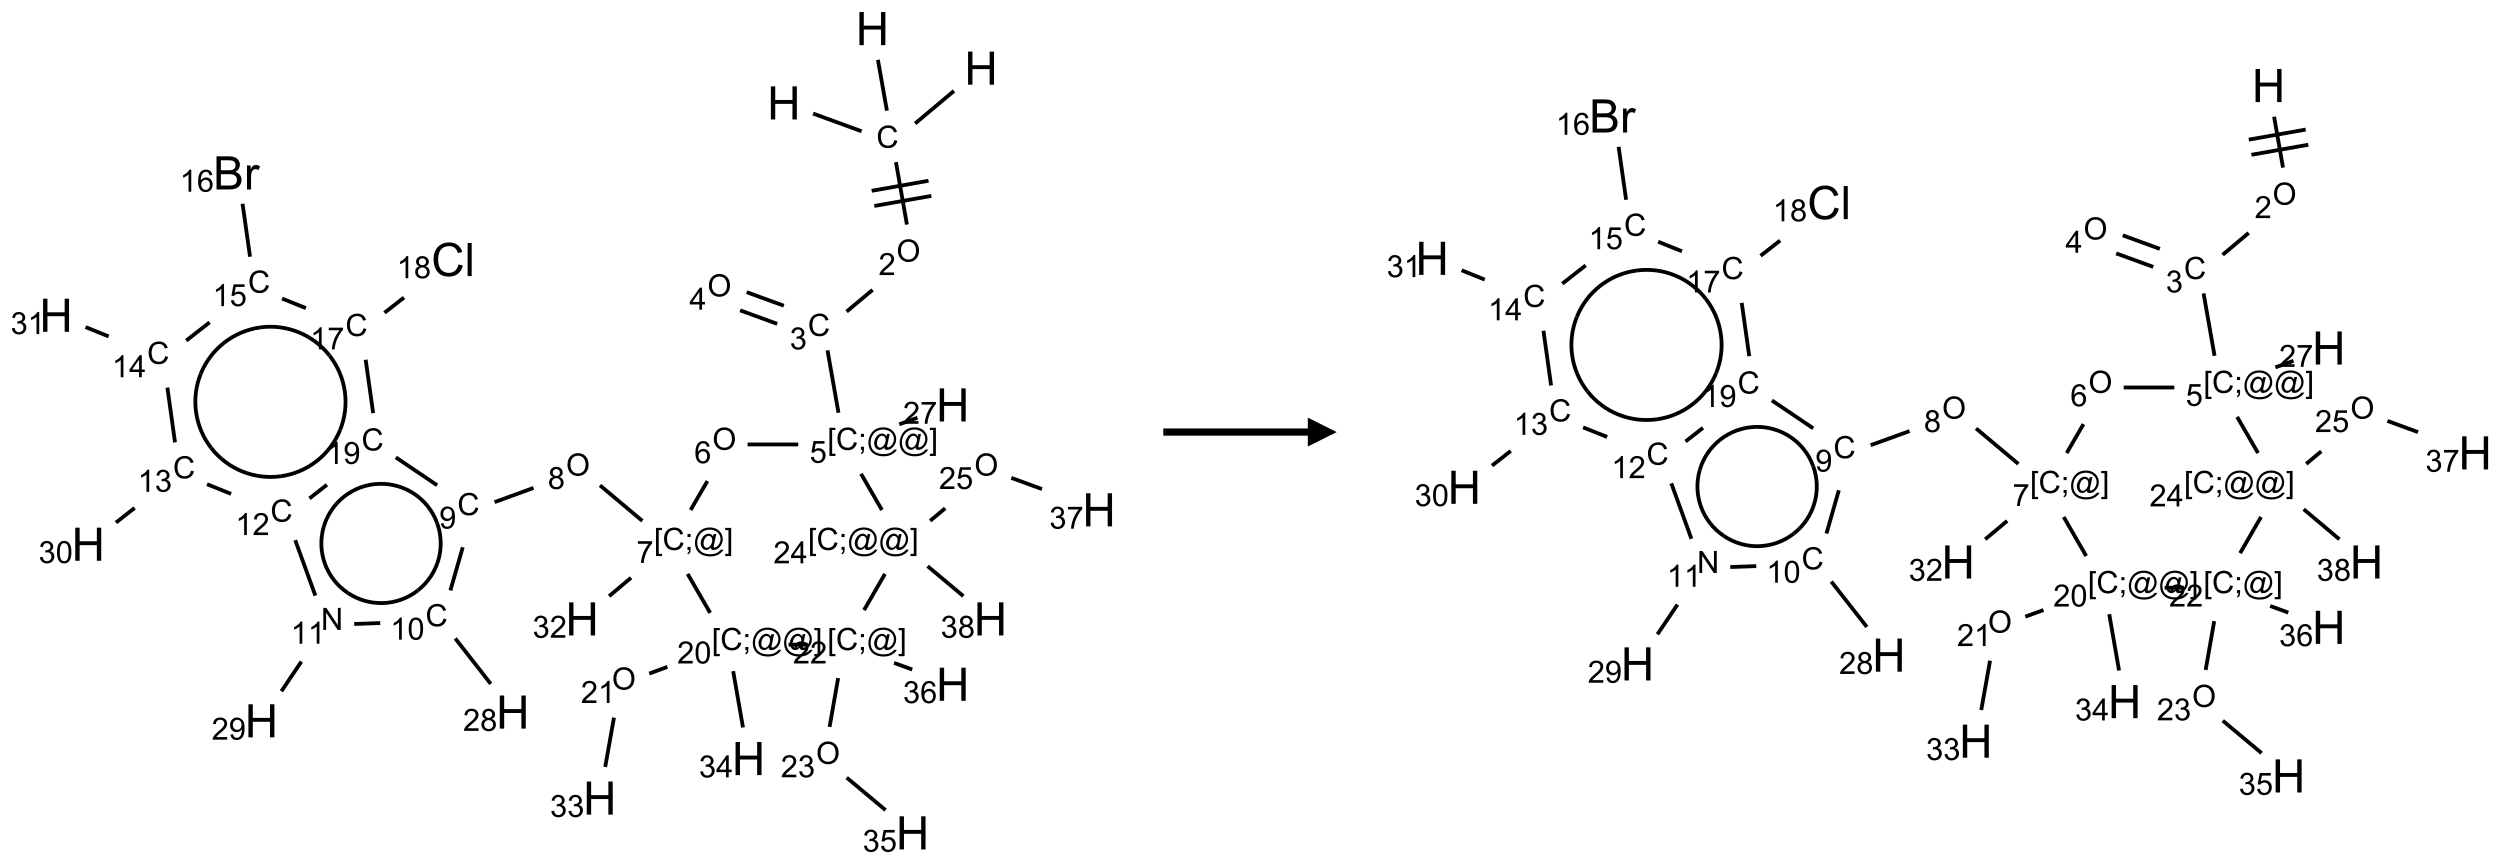 <?xml version="1.0" encoding="UTF-8"?>
<svg xmlns="http://www.w3.org/2000/svg" xmlns:xlink="http://www.w3.org/1999/xlink" width="865" height="299" viewBox="0 0 865 299">
<defs>
<g>
<g id="glyph-0-0">
<path d="M 2 0 L 2 -10 L 10 -10 L 10 0 Z M 2.25 -0.25 L 9.75 -0.25 L 9.75 -9.75 L 2.25 -9.75 Z M 2.25 -0.25 "/>
</g>
<g id="glyph-0-1">
<path d="M 1.281 0 L 1.281 -11.453 L 2.797 -11.453 L 2.797 -6.75 L 8.75 -6.75 L 8.75 -11.453 L 10.266 -11.453 L 10.266 0 L 8.75 0 L 8.75 -5.398 L 2.797 -5.398 L 2.797 0 Z M 1.281 0 "/>
</g>
<g id="glyph-0-2">
<path d="M 1.172 0 L 1.172 -11.453 L 5.469 -11.453 C 6.344 -11.453 7.047 -11.336 7.574 -11.105 C 8.102 -10.875 8.516 -10.516 8.816 -10.035 C 9.117 -9.555 9.266 -9.051 9.266 -8.523 C 9.266 -8.035 9.133 -7.574 8.867 -7.141 C 8.602 -6.707 8.199 -6.359 7.664 -6.094 C 8.355 -5.891 8.891 -5.543 9.262 -5.055 C 9.633 -4.566 9.82 -3.988 9.82 -3.32 C 9.82 -2.785 9.707 -2.285 9.48 -1.824 C 9.254 -1.363 8.973 -1.008 8.641 -0.758 C 8.309 -0.508 7.891 -0.32 7.387 -0.191 C 6.883 -0.062 6.27 0 5.539 0 Z M 2.688 -6.641 L 5.164 -6.641 C 5.836 -6.641 6.316 -6.684 6.609 -6.773 C 6.996 -6.887 7.285 -7.078 7.48 -7.344 C 7.676 -7.609 7.773 -7.941 7.773 -8.344 C 7.773 -8.723 7.684 -9.059 7.5 -9.348 C 7.316 -9.637 7.059 -9.836 6.719 -9.941 C 6.379 -10.047 5.801 -10.102 4.977 -10.102 L 2.688 -10.102 Z M 2.688 -1.352 L 5.539 -1.352 C 6.027 -1.352 6.371 -1.371 6.57 -1.406 C 6.918 -1.469 7.211 -1.574 7.445 -1.719 C 7.68 -1.863 7.871 -2.078 8.023 -2.355 C 8.176 -2.633 8.25 -2.957 8.25 -3.32 C 8.25 -3.746 8.141 -4.117 7.922 -4.434 C 7.703 -4.75 7.398 -4.969 7.012 -5.098 C 6.625 -5.227 6.066 -5.289 5.336 -5.289 L 2.688 -5.289 Z M 2.688 -1.352 "/>
</g>
<g id="glyph-0-3">
<path d="M 1.039 0 L 1.039 -8.297 L 2.305 -8.297 L 2.305 -7.039 C 2.629 -7.629 2.926 -8.016 3.199 -8.203 C 3.473 -8.391 3.773 -8.484 4.102 -8.484 C 4.574 -8.484 5.059 -8.332 5.547 -8.031 L 5.062 -6.727 C 4.719 -6.93 4.375 -7.031 4.031 -7.031 C 3.723 -7.031 3.449 -6.938 3.203 -6.754 C 2.957 -6.57 2.785 -6.312 2.68 -5.984 C 2.523 -5.484 2.445 -4.938 2.445 -4.344 L 2.445 0 Z M 1.039 0 "/>
</g>
<g id="glyph-0-4">
<path d="M 9.406 -4.016 L 10.922 -3.633 C 10.605 -2.387 10.031 -1.438 9.207 -0.785 C 8.383 -0.133 7.371 0.195 6.18 0.195 C 4.945 0.195 3.941 -0.055 3.168 -0.559 C 2.395 -1.062 1.805 -1.789 1.402 -2.742 C 1 -3.695 0.797 -4.719 0.797 -5.812 C 0.797 -7.004 1.023 -8.047 1.48 -8.934 C 1.938 -9.82 2.586 -10.496 3.426 -10.957 C 4.266 -11.418 5.191 -11.648 6.203 -11.648 C 7.348 -11.648 8.312 -11.355 9.094 -10.773 C 9.875 -10.191 10.418 -9.371 10.727 -8.312 L 9.234 -7.961 C 8.969 -8.793 8.582 -9.402 8.078 -9.781 C 7.574 -10.16 6.938 -10.352 6.172 -10.352 C 5.293 -10.352 4.555 -10.141 3.965 -9.719 C 3.375 -9.297 2.957 -8.73 2.719 -8.02 C 2.48 -7.309 2.359 -6.574 2.359 -5.82 C 2.359 -4.848 2.5 -3.996 2.785 -3.27 C 3.07 -2.543 3.512 -2 4.109 -1.641 C 4.707 -1.281 5.355 -1.102 6.055 -1.102 C 6.902 -1.102 7.621 -1.348 8.211 -1.836 C 8.801 -2.324 9.199 -3.051 9.406 -4.016 Z M 9.406 -4.016 "/>
</g>
<g id="glyph-0-5">
<path d="M 1.023 0 L 1.023 -11.453 L 2.43 -11.453 L 2.43 0 Z M 1.023 0 "/>
</g>
<g id="glyph-1-0">
<path d="M 1.332 0 L 1.332 -6.668 L 6.668 -6.668 L 6.668 0 Z M 1.5 -0.168 L 6.5 -0.168 L 6.5 -6.5 L 1.5 -6.5 Z M 1.5 -0.168 "/>
</g>
<g id="glyph-1-1">
<path d="M 6.27 -2.676 L 7.281 -2.422 C 7.07 -1.594 6.688 -0.961 6.137 -0.523 C 5.586 -0.086 4.914 0.129 4.121 0.129 C 3.297 0.129 2.629 -0.039 2.113 -0.371 C 1.598 -0.707 1.203 -1.191 0.934 -1.828 C 0.664 -2.465 0.531 -3.145 0.531 -3.875 C 0.531 -4.672 0.684 -5.363 0.988 -5.957 C 1.293 -6.547 1.723 -6.996 2.285 -7.305 C 2.844 -7.613 3.461 -7.766 4.137 -7.766 C 4.898 -7.766 5.543 -7.57 6.062 -7.184 C 6.582 -6.793 6.945 -6.246 7.152 -5.543 L 6.156 -5.309 C 5.98 -5.863 5.723 -6.266 5.387 -6.52 C 5.051 -6.773 4.625 -6.902 4.113 -6.902 C 3.527 -6.902 3.039 -6.762 2.645 -6.48 C 2.25 -6.199 1.973 -5.82 1.812 -5.348 C 1.652 -4.871 1.574 -4.383 1.574 -3.879 C 1.574 -3.23 1.668 -2.664 1.855 -2.18 C 2.047 -1.695 2.34 -1.332 2.738 -1.094 C 3.137 -0.855 3.57 -0.734 4.035 -0.734 C 4.602 -0.734 5.082 -0.898 5.473 -1.223 C 5.867 -1.551 6.133 -2.035 6.27 -2.676 Z M 6.27 -2.676 "/>
</g>
<g id="glyph-1-2">
<path d="M 0.516 -3.719 C 0.516 -4.984 0.855 -5.977 1.535 -6.695 C 2.215 -7.414 3.094 -7.77 4.172 -7.77 C 4.875 -7.77 5.512 -7.602 6.078 -7.266 C 6.645 -6.93 7.074 -6.461 7.371 -5.855 C 7.668 -5.254 7.816 -4.57 7.816 -3.809 C 7.816 -3.035 7.66 -2.34 7.348 -1.73 C 7.035 -1.117 6.594 -0.656 6.02 -0.34 C 5.449 -0.027 4.828 0.129 4.168 0.129 C 3.449 0.129 2.805 -0.043 2.238 -0.391 C 1.672 -0.738 1.246 -1.211 0.953 -1.812 C 0.66 -2.414 0.516 -3.047 0.516 -3.719 Z M 1.559 -3.703 C 1.559 -2.781 1.805 -2.059 2.301 -1.527 C 2.793 -1 3.414 -0.734 4.16 -0.734 C 4.922 -0.734 5.547 -1 6.039 -1.535 C 6.531 -2.07 6.777 -2.828 6.777 -3.812 C 6.777 -4.434 6.672 -4.977 6.461 -5.441 C 6.25 -5.902 5.945 -6.262 5.539 -6.52 C 5.133 -6.773 4.68 -6.902 4.176 -6.902 C 3.461 -6.902 2.848 -6.656 2.332 -6.164 C 1.816 -5.672 1.559 -4.852 1.559 -3.703 Z M 1.559 -3.703 "/>
</g>
<g id="glyph-1-3">
<path d="M 5.371 -0.902 L 5.371 0 L 0.324 0 C 0.316 -0.227 0.352 -0.441 0.434 -0.652 C 0.562 -0.996 0.766 -1.332 1.051 -1.668 C 1.332 -2 1.742 -2.387 2.277 -2.824 C 3.105 -3.504 3.668 -4.043 3.957 -4.441 C 4.25 -4.84 4.395 -5.215 4.395 -5.566 C 4.395 -5.938 4.262 -6.254 3.996 -6.508 C 3.73 -6.762 3.387 -6.891 2.957 -6.891 C 2.508 -6.891 2.145 -6.754 1.875 -6.484 C 1.605 -6.215 1.469 -5.84 1.465 -5.359 L 0.5 -5.457 C 0.566 -6.176 0.812 -6.727 1.246 -7.102 C 1.676 -7.477 2.254 -7.668 2.98 -7.668 C 3.711 -7.668 4.293 -7.465 4.719 -7.059 C 5.145 -6.652 5.359 -6.148 5.359 -5.547 C 5.359 -5.242 5.297 -4.941 5.172 -4.645 C 5.047 -4.352 4.84 -4.039 4.551 -3.715 C 4.262 -3.387 3.777 -2.938 3.105 -2.371 C 2.543 -1.898 2.18 -1.578 2.02 -1.41 C 1.859 -1.242 1.73 -1.07 1.625 -0.902 Z M 5.371 -0.902 "/>
</g>
<g id="glyph-1-4">
<path d="M 0.449 -2.016 L 1.387 -2.141 C 1.492 -1.609 1.676 -1.227 1.934 -0.992 C 2.191 -0.758 2.508 -0.641 2.879 -0.641 C 3.32 -0.641 3.695 -0.793 3.996 -1.098 C 4.301 -1.402 4.453 -1.781 4.453 -2.234 C 4.453 -2.664 4.312 -3.02 4.031 -3.301 C 3.75 -3.578 3.391 -3.719 2.957 -3.719 C 2.781 -3.719 2.562 -3.684 2.297 -3.613 L 2.402 -4.438 C 2.465 -4.43 2.516 -4.426 2.551 -4.426 C 2.949 -4.426 3.312 -4.531 3.629 -4.738 C 3.949 -4.949 4.109 -5.27 4.109 -5.703 C 4.109 -6.047 3.992 -6.332 3.762 -6.559 C 3.527 -6.785 3.227 -6.895 2.859 -6.895 C 2.496 -6.895 2.191 -6.781 1.949 -6.551 C 1.707 -6.324 1.547 -5.98 1.48 -5.52 L 0.543 -5.688 C 0.656 -6.316 0.918 -6.805 1.324 -7.148 C 1.73 -7.492 2.234 -7.668 2.84 -7.668 C 3.254 -7.668 3.641 -7.578 3.988 -7.398 C 4.34 -7.219 4.609 -6.977 4.793 -6.668 C 4.98 -6.359 5.074 -6.031 5.074 -5.684 C 5.074 -5.352 4.984 -5.051 4.809 -4.781 C 4.629 -4.512 4.367 -4.297 4.02 -4.137 C 4.473 -4.031 4.824 -3.816 5.074 -3.488 C 5.324 -3.16 5.449 -2.75 5.449 -2.254 C 5.449 -1.59 5.203 -1.023 4.719 -0.559 C 4.234 -0.098 3.617 0.137 2.875 0.137 C 2.203 0.137 1.648 -0.062 1.207 -0.465 C 0.762 -0.863 0.512 -1.379 0.449 -2.016 Z M 0.449 -2.016 "/>
</g>
<g id="glyph-1-5">
<path d="M 3.449 0 L 3.449 -1.828 L 0.137 -1.828 L 0.137 -2.688 L 3.621 -7.637 L 4.387 -7.637 L 4.387 -2.688 L 5.418 -2.688 L 5.418 -1.828 L 4.387 -1.828 L 4.387 0 Z M 3.449 -2.688 L 3.449 -6.129 L 1.059 -2.688 Z M 3.449 -2.688 "/>
</g>
<g id="glyph-1-6">
<path d="M 0.723 2.121 L 0.723 -7.637 L 2.793 -7.637 L 2.793 -6.859 L 1.66 -6.859 L 1.66 1.344 L 2.793 1.344 L 2.793 2.121 Z M 0.723 2.121 "/>
</g>
<g id="glyph-1-7">
<path d="M 0.949 -4.465 L 0.949 -5.531 L 2.016 -5.531 L 2.016 -4.465 Z M 0.949 0 L 0.949 -1.066 L 2.016 -1.066 L 2.016 0 C 2.016 0.391 1.945 0.711 1.809 0.949 C 1.668 1.191 1.449 1.379 1.145 1.512 L 0.887 1.109 C 1.082 1.023 1.23 0.895 1.324 0.727 C 1.418 0.559 1.469 0.316 1.48 0 Z M 0.949 0 "/>
</g>
<g id="glyph-1-8">
<path d="M 6.047 -0.848 C 5.82 -0.59 5.57 -0.379 5.289 -0.223 C 5.008 -0.062 4.73 0.016 4.449 0.016 C 4.141 0.016 3.84 -0.074 3.547 -0.254 C 3.254 -0.434 3.02 -0.715 2.836 -1.09 C 2.652 -1.465 2.562 -1.875 2.562 -2.324 C 2.562 -2.875 2.703 -3.43 2.988 -3.98 C 3.27 -4.535 3.621 -4.953 4.043 -5.23 C 4.461 -5.508 4.871 -5.645 5.266 -5.645 C 5.566 -5.645 5.855 -5.566 6.129 -5.41 C 6.402 -5.25 6.641 -5.012 6.84 -4.688 L 7.016 -5.496 L 7.949 -5.496 L 7.199 -2 C 7.094 -1.516 7.043 -1.246 7.043 -1.191 C 7.043 -1.098 7.078 -1.02 7.148 -0.949 C 7.219 -0.883 7.305 -0.848 7.406 -0.848 C 7.59 -0.848 7.832 -0.953 8.129 -1.168 C 8.527 -1.445 8.84 -1.816 9.07 -2.285 C 9.301 -2.75 9.418 -3.234 9.418 -3.73 C 9.418 -4.309 9.27 -4.852 8.973 -5.355 C 8.676 -5.859 8.23 -6.262 7.645 -6.562 C 7.055 -6.863 6.406 -7.016 5.691 -7.016 C 4.879 -7.016 4.137 -6.824 3.465 -6.445 C 2.793 -6.066 2.273 -5.52 1.902 -4.809 C 1.535 -4.098 1.348 -3.34 1.348 -2.527 C 1.348 -1.676 1.535 -0.941 1.902 -0.328 C 2.273 0.285 2.809 0.742 3.508 1.035 C 4.207 1.328 4.984 1.473 5.832 1.473 C 6.742 1.473 7.504 1.32 8.121 1.016 C 8.734 0.711 9.195 0.34 9.5 -0.098 L 10.441 -0.098 C 10.266 0.266 9.961 0.637 9.531 1.016 C 9.102 1.395 8.59 1.695 7.996 1.914 C 7.402 2.133 6.688 2.246 5.848 2.246 C 5.078 2.246 4.367 2.145 3.715 1.949 C 3.066 1.75 2.512 1.453 2.051 1.055 C 1.594 0.656 1.25 0.199 1.016 -0.316 C 0.723 -0.973 0.578 -1.684 0.578 -2.441 C 0.578 -3.289 0.75 -4.098 1.098 -4.863 C 1.523 -5.805 2.125 -6.527 2.902 -7.027 C 3.684 -7.527 4.629 -7.777 5.738 -7.777 C 6.602 -7.777 7.375 -7.602 8.059 -7.246 C 8.746 -6.895 9.285 -6.371 9.684 -5.672 C 10.02 -5.07 10.188 -4.418 10.188 -3.715 C 10.188 -2.707 9.832 -1.812 9.125 -1.031 C 8.492 -0.328 7.801 0.02 7.051 0.02 C 6.812 0.02 6.617 -0.016 6.473 -0.09 C 6.324 -0.16 6.215 -0.266 6.145 -0.402 C 6.102 -0.488 6.066 -0.637 6.047 -0.848 Z M 3.527 -2.262 C 3.527 -1.785 3.641 -1.414 3.863 -1.152 C 4.09 -0.887 4.348 -0.754 4.641 -0.754 C 4.836 -0.754 5.039 -0.812 5.254 -0.93 C 5.469 -1.047 5.676 -1.219 5.871 -1.449 C 6.066 -1.676 6.23 -1.969 6.355 -2.32 C 6.48 -2.672 6.543 -3.027 6.543 -3.379 C 6.543 -3.852 6.426 -4.219 6.191 -4.48 C 5.957 -4.738 5.672 -4.871 5.332 -4.871 C 5.109 -4.871 4.902 -4.812 4.707 -4.699 C 4.512 -4.586 4.32 -4.406 4.137 -4.156 C 3.953 -3.906 3.805 -3.602 3.691 -3.246 C 3.582 -2.887 3.527 -2.559 3.527 -2.262 Z M 3.527 -2.262 "/>
</g>
<g id="glyph-1-9">
<path d="M 2.27 2.121 L 0.203 2.121 L 0.203 1.344 L 1.332 1.344 L 1.332 -6.859 L 0.203 -6.859 L 0.203 -7.637 L 2.27 -7.637 Z M 2.27 2.121 "/>
</g>
<g id="glyph-1-10">
<path d="M 0.441 -2 L 1.426 -2.082 C 1.5 -1.605 1.668 -1.242 1.934 -1.004 C 2.199 -0.762 2.52 -0.641 2.895 -0.641 C 3.348 -0.641 3.73 -0.812 4.043 -1.152 C 4.355 -1.492 4.512 -1.941 4.512 -2.504 C 4.512 -3.039 4.359 -3.461 4.059 -3.77 C 3.758 -4.078 3.367 -4.234 2.879 -4.234 C 2.578 -4.234 2.305 -4.164 2.062 -4.027 C 1.82 -3.891 1.629 -3.715 1.488 -3.496 L 0.609 -3.609 L 1.348 -7.531 L 5.145 -7.531 L 5.145 -6.637 L 2.098 -6.637 L 1.688 -4.582 C 2.145 -4.902 2.625 -5.062 3.129 -5.062 C 3.797 -5.062 4.359 -4.832 4.816 -4.371 C 5.277 -3.91 5.504 -3.312 5.504 -2.59 C 5.504 -1.898 5.305 -1.301 4.902 -0.797 C 4.41 -0.18 3.742 0.129 2.895 0.129 C 2.199 0.129 1.633 -0.062 1.195 -0.453 C 0.758 -0.844 0.504 -1.359 0.441 -2 Z M 0.441 -2 "/>
</g>
<g id="glyph-1-11">
<path d="M 0.504 -6.637 L 0.504 -7.535 L 5.449 -7.535 L 5.449 -6.809 C 4.961 -6.289 4.48 -5.602 4.004 -4.746 C 3.527 -3.887 3.156 -3.004 2.895 -2.098 C 2.707 -1.461 2.59 -0.762 2.535 0 L 1.574 0 C 1.582 -0.602 1.703 -1.328 1.926 -2.176 C 2.152 -3.027 2.477 -3.848 2.898 -4.637 C 3.32 -5.426 3.77 -6.094 4.246 -6.637 Z M 0.504 -6.637 "/>
</g>
<g id="glyph-1-12">
<path d="M 5.309 -5.766 L 4.375 -5.691 C 4.293 -6.059 4.172 -6.328 4.02 -6.496 C 3.766 -6.762 3.453 -6.895 3.082 -6.895 C 2.785 -6.895 2.523 -6.812 2.297 -6.645 C 2 -6.43 1.77 -6.117 1.598 -5.703 C 1.43 -5.289 1.34 -4.703 1.332 -3.938 C 1.559 -4.281 1.836 -4.535 2.16 -4.703 C 2.488 -4.871 2.828 -4.953 3.188 -4.953 C 3.812 -4.953 4.344 -4.723 4.785 -4.262 C 5.223 -3.801 5.441 -3.207 5.441 -2.48 C 5.441 -2 5.34 -1.555 5.133 -1.145 C 4.926 -0.73 4.641 -0.418 4.281 -0.199 C 3.922 0.02 3.512 0.129 3.051 0.129 C 2.27 0.129 1.633 -0.156 1.141 -0.73 C 0.648 -1.305 0.402 -2.254 0.402 -3.574 C 0.402 -5.051 0.672 -6.121 1.219 -6.793 C 1.695 -7.375 2.336 -7.668 3.141 -7.668 C 3.742 -7.668 4.234 -7.5 4.617 -7.16 C 5 -6.824 5.23 -6.359 5.309 -5.766 Z M 1.48 -2.473 C 1.48 -2.152 1.547 -1.844 1.684 -1.547 C 1.82 -1.25 2.016 -1.027 2.262 -0.871 C 2.508 -0.719 2.766 -0.641 3.035 -0.641 C 3.434 -0.641 3.773 -0.801 4.059 -1.121 C 4.344 -1.441 4.484 -1.875 4.484 -2.422 C 4.484 -2.949 4.344 -3.367 4.062 -3.668 C 3.781 -3.973 3.426 -4.125 3 -4.125 C 2.578 -4.125 2.219 -3.973 1.922 -3.668 C 1.625 -3.363 1.48 -2.969 1.48 -2.473 Z M 1.48 -2.473 "/>
</g>
<g id="glyph-1-13">
<path d="M 1.887 -4.141 C 1.496 -4.281 1.207 -4.484 1.02 -4.75 C 0.832 -5.016 0.738 -5.328 0.738 -5.699 C 0.738 -6.254 0.938 -6.719 1.34 -7.098 C 1.738 -7.477 2.27 -7.668 2.934 -7.668 C 3.598 -7.668 4.137 -7.473 4.543 -7.086 C 4.949 -6.699 5.152 -6.227 5.152 -5.672 C 5.152 -5.316 5.059 -5.008 4.871 -4.746 C 4.688 -4.484 4.406 -4.281 4.027 -4.141 C 4.496 -3.988 4.852 -3.742 5.098 -3.402 C 5.34 -3.062 5.465 -2.656 5.465 -2.184 C 5.465 -1.531 5.234 -0.98 4.77 -0.535 C 4.309 -0.09 3.703 0.129 2.949 0.129 C 2.195 0.129 1.586 -0.094 1.125 -0.539 C 0.664 -0.984 0.434 -1.543 0.434 -2.207 C 0.434 -2.703 0.559 -3.121 0.809 -3.457 C 1.062 -3.793 1.422 -4.02 1.887 -4.141 Z M 1.699 -5.73 C 1.699 -5.367 1.812 -5.074 2.047 -4.844 C 2.281 -4.613 2.582 -4.5 2.953 -4.5 C 3.312 -4.5 3.609 -4.613 3.84 -4.84 C 4.07 -5.066 4.188 -5.348 4.188 -5.676 C 4.188 -6.02 4.07 -6.309 3.832 -6.543 C 3.594 -6.777 3.297 -6.895 2.941 -6.895 C 2.586 -6.895 2.289 -6.781 2.051 -6.551 C 1.816 -6.324 1.699 -6.047 1.699 -5.73 Z M 1.395 -2.203 C 1.395 -1.938 1.461 -1.676 1.586 -1.426 C 1.711 -1.176 1.902 -0.984 2.152 -0.848 C 2.402 -0.711 2.672 -0.641 2.957 -0.641 C 3.406 -0.641 3.777 -0.785 4.066 -1.074 C 4.359 -1.363 4.504 -1.727 4.504 -2.172 C 4.504 -2.625 4.355 -2.996 4.055 -3.293 C 3.754 -3.586 3.379 -3.734 2.926 -3.734 C 2.484 -3.734 2.121 -3.59 1.832 -3.297 C 1.543 -3.004 1.395 -2.641 1.395 -2.203 Z M 1.395 -2.203 "/>
</g>
<g id="glyph-1-14">
<path d="M 0.582 -1.766 L 1.484 -1.848 C 1.562 -1.426 1.707 -1.117 1.922 -0.926 C 2.137 -0.734 2.414 -0.641 2.75 -0.641 C 3.039 -0.641 3.289 -0.707 3.508 -0.84 C 3.727 -0.973 3.902 -1.148 4.043 -1.367 C 4.18 -1.586 4.297 -1.887 4.391 -2.262 C 4.484 -2.637 4.531 -3.016 4.531 -3.406 C 4.531 -3.449 4.531 -3.512 4.527 -3.594 C 4.34 -3.297 4.082 -3.055 3.758 -2.867 C 3.434 -2.68 3.082 -2.59 2.703 -2.59 C 2.07 -2.59 1.535 -2.816 1.098 -3.277 C 0.66 -3.734 0.441 -4.34 0.441 -5.09 C 0.441 -5.863 0.672 -6.484 1.129 -6.957 C 1.586 -7.43 2.156 -7.668 2.844 -7.668 C 3.34 -7.668 3.793 -7.531 4.207 -7.266 C 4.617 -7 4.93 -6.617 5.145 -6.121 C 5.355 -5.629 5.465 -4.91 5.465 -3.973 C 5.465 -2.996 5.359 -2.223 5.145 -1.645 C 4.934 -1.066 4.617 -0.625 4.199 -0.324 C 3.781 -0.02 3.293 0.129 2.73 0.129 C 2.133 0.129 1.645 -0.035 1.266 -0.367 C 0.887 -0.699 0.66 -1.164 0.582 -1.766 Z M 4.422 -5.137 C 4.422 -5.676 4.277 -6.102 3.992 -6.418 C 3.707 -6.734 3.359 -6.891 2.957 -6.891 C 2.543 -6.891 2.18 -6.719 1.871 -6.379 C 1.562 -6.039 1.406 -5.598 1.406 -5.059 C 1.406 -4.57 1.555 -4.176 1.848 -3.871 C 2.141 -3.566 2.5 -3.418 2.934 -3.418 C 3.367 -3.418 3.723 -3.57 4.004 -3.871 C 4.281 -4.176 4.422 -4.598 4.422 -5.137 Z M 4.422 -5.137 "/>
</g>
<g id="glyph-1-15">
<path d="M 3.973 0 L 3.035 0 L 3.035 -5.973 C 2.809 -5.758 2.516 -5.543 2.148 -5.328 C 1.781 -5.113 1.453 -4.953 1.16 -4.844 L 1.16 -5.75 C 1.684 -5.996 2.145 -6.297 2.535 -6.645 C 2.93 -6.996 3.207 -7.336 3.371 -7.668 L 3.973 -7.668 Z M 3.973 0 "/>
</g>
<g id="glyph-1-16">
<path d="M 0.441 -3.766 C 0.441 -4.668 0.535 -5.395 0.723 -5.945 C 0.906 -6.496 1.184 -6.922 1.551 -7.219 C 1.918 -7.516 2.375 -7.668 2.934 -7.668 C 3.344 -7.668 3.703 -7.586 4.012 -7.418 C 4.32 -7.254 4.574 -7.016 4.777 -6.707 C 4.977 -6.395 5.137 -6.016 5.25 -5.57 C 5.363 -5.125 5.422 -4.523 5.422 -3.766 C 5.422 -2.871 5.328 -2.148 5.145 -1.598 C 4.961 -1.047 4.688 -0.621 4.32 -0.32 C 3.953 -0.02 3.492 0.129 2.934 0.129 C 2.195 0.129 1.617 -0.133 1.199 -0.66 C 0.695 -1.297 0.441 -2.332 0.441 -3.766 Z M 1.406 -3.766 C 1.406 -2.512 1.555 -1.68 1.848 -1.262 C 2.141 -0.848 2.5 -0.641 2.934 -0.641 C 3.363 -0.641 3.727 -0.848 4.02 -1.266 C 4.312 -1.684 4.457 -2.516 4.457 -3.766 C 4.457 -5.023 4.312 -5.859 4.02 -6.27 C 3.727 -6.684 3.359 -6.891 2.922 -6.891 C 2.492 -6.891 2.148 -6.707 1.891 -6.344 C 1.566 -5.879 1.406 -5.02 1.406 -3.766 Z M 1.406 -3.766 "/>
</g>
<g id="glyph-1-17">
<path d="M 0.812 0 L 0.812 -7.637 L 1.848 -7.637 L 5.859 -1.641 L 5.859 -7.637 L 6.828 -7.637 L 6.828 0 L 5.793 0 L 1.781 -6 L 1.781 0 Z M 0.812 0 "/>
</g>
</g>
</defs>
<path fill="none" stroke-width="0.033" stroke-linecap="butt" stroke-linejoin="miter" stroke="rgb(0%, 0%, 0%)" stroke-opacity="1" stroke-miterlimit="10" d="M 6.548 0.735 L 6.968 0.888 " transform="matrix(40, 0, 0, 40, 19.395, 9.898)"/>
<path fill="none" stroke-width="0.033" stroke-linecap="butt" stroke-linejoin="miter" stroke="rgb(0%, 0%, 0%)" stroke-opacity="1" stroke-miterlimit="10" d="M 7.431 0.821 L 7.767 0.539 " transform="matrix(40, 0, 0, 40, 19.395, 9.898)"/>
<path fill="none" stroke-width="0.033" stroke-linecap="butt" stroke-linejoin="miter" stroke="rgb(0%, 0%, 0%)" stroke-opacity="1" stroke-miterlimit="10" d="M 7.187 0.71 L 7.109 0.27 " transform="matrix(40, 0, 0, 40, 19.395, 9.898)"/>
<path fill="none" stroke-width="0.033" stroke-linecap="butt" stroke-linejoin="miter" stroke="rgb(0%, 0%, 0%)" stroke-opacity="1" stroke-miterlimit="10" d="M 7.265 1.155 L 7.36 1.695 " transform="matrix(40, 0, 0, 40, 19.395, 9.898)"/>
<path fill="none" stroke-width="0.033" stroke-linecap="butt" stroke-linejoin="miter" stroke="rgb(0%, 0%, 0%)" stroke-opacity="1" stroke-miterlimit="10" d="M 7.078 1.534 L 7.571 1.447 " transform="matrix(40, 0, 0, 40, 19.395, 9.898)"/>
<path fill="none" stroke-width="0.033" stroke-linecap="butt" stroke-linejoin="miter" stroke="rgb(0%, 0%, 0%)" stroke-opacity="1" stroke-miterlimit="10" d="M 7.055 1.403 L 7.547 1.316 " transform="matrix(40, 0, 0, 40, 19.395, 9.898)"/>
<path fill="none" stroke-width="0.033" stroke-linecap="butt" stroke-linejoin="miter" stroke="rgb(0%, 0%, 0%)" stroke-opacity="1" stroke-miterlimit="10" d="M 7.063 2.26 L 6.838 2.448 " transform="matrix(40, 0, 0, 40, 19.395, 9.898)"/>
<path fill="none" stroke-width="0.033" stroke-linecap="butt" stroke-linejoin="miter" stroke="rgb(0%, 0%, 0%)" stroke-opacity="1" stroke-miterlimit="10" d="M 6.295 2.397 L 5.974 2.28 " transform="matrix(40, 0, 0, 40, 19.395, 9.898)"/>
<path fill="none" stroke-width="0.033" stroke-linecap="butt" stroke-linejoin="miter" stroke="rgb(0%, 0%, 0%)" stroke-opacity="1" stroke-miterlimit="10" d="M 6.238 2.554 L 5.917 2.437 " transform="matrix(40, 0, 0, 40, 19.395, 9.898)"/>
<path fill="none" stroke-width="0.033" stroke-linecap="butt" stroke-linejoin="miter" stroke="rgb(0%, 0%, 0%)" stroke-opacity="1" stroke-miterlimit="10" d="M 6.673 2.783 L 6.768 3.323 " transform="matrix(40, 0, 0, 40, 19.395, 9.898)"/>
<path fill="none" stroke-width="0.033" stroke-linecap="butt" stroke-linejoin="miter" stroke="rgb(0%, 0%, 0%)" stroke-opacity="1" stroke-miterlimit="10" d="M 7.294 3.423 L 7.451 3.366 " transform="matrix(40, 0, 0, 40, 19.395, 9.898)"/>
<path fill="none" stroke-width="0.033" stroke-linecap="butt" stroke-linejoin="miter" stroke="rgb(0%, 0%, 0%)" stroke-opacity="1" stroke-miterlimit="10" d="M 6.42 3.597 L 5.982 3.597 " transform="matrix(40, 0, 0, 40, 19.395, 9.898)"/>
<path fill="none" stroke-width="0.033" stroke-linecap="butt" stroke-linejoin="miter" stroke="rgb(0%, 0%, 0%)" stroke-opacity="1" stroke-miterlimit="10" d="M 5.634 3.914 L 5.489 4.164 " transform="matrix(40, 0, 0, 40, 19.395, 9.898)"/>
<path fill="none" stroke-width="0.033" stroke-linecap="butt" stroke-linejoin="miter" stroke="rgb(0%, 0%, 0%)" stroke-opacity="1" stroke-miterlimit="10" d="M 5.071 4.258 L 4.705 3.951 " transform="matrix(40, 0, 0, 40, 19.395, 9.898)"/>
<path fill="none" stroke-width="0.033" stroke-linecap="butt" stroke-linejoin="miter" stroke="rgb(0%, 0%, 0%)" stroke-opacity="1" stroke-miterlimit="10" d="M 4.13 3.973 L 3.793 4.096 " transform="matrix(40, 0, 0, 40, 19.395, 9.898)"/>
<path fill="none" stroke-width="0.033" stroke-linecap="butt" stroke-linejoin="miter" stroke="rgb(0%, 0%, 0%)" stroke-opacity="1" stroke-miterlimit="10" d="M 3.518 4.486 L 3.411 4.86 " transform="matrix(40, 0, 0, 40, 19.395, 9.898)"/>
<path fill="none" stroke-width="0.033" stroke-linecap="butt" stroke-linejoin="miter" stroke="rgb(0%, 0%, 0%)" stroke-opacity="1" stroke-miterlimit="10" d="M 3.453 5.275 L 3.76 5.668 " transform="matrix(40, 0, 0, 40, 19.395, 9.898)"/>
<path fill="none" stroke-width="0.033" stroke-linecap="butt" stroke-linejoin="miter" stroke="rgb(0%, 0%, 0%)" stroke-opacity="1" stroke-miterlimit="10" d="M 2.804 5.142 L 2.579 5.15 " transform="matrix(40, 0, 0, 40, 19.395, 9.898)"/>
<path fill="none" stroke-width="0.033" stroke-linecap="butt" stroke-linejoin="miter" stroke="rgb(0%, 0%, 0%)" stroke-opacity="1" stroke-miterlimit="10" d="M 2.122 5.475 L 1.949 5.732 " transform="matrix(40, 0, 0, 40, 19.395, 9.898)"/>
<path fill="none" stroke-width="0.033" stroke-linecap="butt" stroke-linejoin="miter" stroke="rgb(0%, 0%, 0%)" stroke-opacity="1" stroke-miterlimit="10" d="M 2.243 4.905 L 2.069 4.425 " transform="matrix(40, 0, 0, 40, 19.395, 9.898)"/>
<path fill="none" stroke-width="0.033" stroke-linecap="butt" stroke-linejoin="miter" stroke="rgb(0%, 0%, 0%)" stroke-opacity="1" stroke-miterlimit="10" d="M 1.514 4.025 L 1.306 3.941 " transform="matrix(40, 0, 0, 40, 19.395, 9.898)"/>
<path fill="none" stroke-width="0.033" stroke-linecap="butt" stroke-linejoin="miter" stroke="rgb(0%, 0%, 0%)" stroke-opacity="1" stroke-miterlimit="10" d="M 0.68 4.146 L 0.518 4.273 " transform="matrix(40, 0, 0, 40, 19.395, 9.898)"/>
<path fill="none" stroke-width="0.033" stroke-linecap="butt" stroke-linejoin="miter" stroke="rgb(0%, 0%, 0%)" stroke-opacity="1" stroke-miterlimit="10" d="M 1.029 3.579 L 0.963 3.105 " transform="matrix(40, 0, 0, 40, 19.395, 9.898)"/>
<path fill="none" stroke-width="0.033" stroke-linecap="butt" stroke-linejoin="miter" stroke="rgb(0%, 0%, 0%)" stroke-opacity="1" stroke-miterlimit="10" d="M 0.455 2.663 L 0.255 2.582 " transform="matrix(40, 0, 0, 40, 19.395, 9.898)"/>
<path fill="none" stroke-width="0.033" stroke-linecap="butt" stroke-linejoin="miter" stroke="rgb(0%, 0%, 0%)" stroke-opacity="1" stroke-miterlimit="10" d="M 1.126 2.699 L 1.328 2.541 " transform="matrix(40, 0, 0, 40, 19.395, 9.898)"/>
<path fill="none" stroke-width="0.033" stroke-linecap="butt" stroke-linejoin="miter" stroke="rgb(0%, 0%, 0%)" stroke-opacity="1" stroke-miterlimit="10" d="M 1.678 1.973 L 1.613 1.515 " transform="matrix(40, 0, 0, 40, 19.395, 9.898)"/>
<path fill="none" stroke-width="0.033" stroke-linecap="butt" stroke-linejoin="miter" stroke="rgb(0%, 0%, 0%)" stroke-opacity="1" stroke-miterlimit="10" d="M 1.955 2.335 L 2.161 2.418 " transform="matrix(40, 0, 0, 40, 19.395, 9.898)"/>
<path fill="none" stroke-width="0.033" stroke-linecap="butt" stroke-linejoin="miter" stroke="rgb(0%, 0%, 0%)" stroke-opacity="1" stroke-miterlimit="10" d="M 2.841 2.458 L 3.01 2.326 " transform="matrix(40, 0, 0, 40, 19.395, 9.898)"/>
<path fill="none" stroke-width="0.033" stroke-linecap="butt" stroke-linejoin="miter" stroke="rgb(0%, 0%, 0%)" stroke-opacity="1" stroke-miterlimit="10" d="M 2.678 2.864 L 2.743 3.326 " transform="matrix(40, 0, 0, 40, 19.395, 9.898)"/>
<path fill="none" stroke-width="0.033" stroke-linecap="butt" stroke-linejoin="miter" stroke="rgb(0%, 0%, 0%)" stroke-opacity="1" stroke-miterlimit="10" d="M 2.939 3.709 L 3.296 3.95 " transform="matrix(40, 0, 0, 40, 19.395, 9.898)"/>
<path fill="none" stroke-width="0.033" stroke-linecap="butt" stroke-linejoin="miter" stroke="rgb(0%, 0%, 0%)" stroke-opacity="1" stroke-miterlimit="10" d="M 2.343 3.946 L 2.192 4.064 " transform="matrix(40, 0, 0, 40, 19.395, 9.898)"/>
<path fill="none" stroke-width="0.033" stroke-linecap="butt" stroke-linejoin="miter" stroke="rgb(0%, 0%, 0%)" stroke-opacity="1" stroke-miterlimit="10" d="M 4.974 4.75 L 4.784 4.909 " transform="matrix(40, 0, 0, 40, 19.395, 9.898)"/>
<path fill="none" stroke-width="0.033" stroke-linecap="butt" stroke-linejoin="miter" stroke="rgb(0%, 0%, 0%)" stroke-opacity="1" stroke-miterlimit="10" d="M 5.463 4.717 L 5.658 5.054 " transform="matrix(40, 0, 0, 40, 19.395, 9.898)"/>
<path fill="none" stroke-width="0.033" stroke-linecap="butt" stroke-linejoin="miter" stroke="rgb(0%, 0%, 0%)" stroke-opacity="1" stroke-miterlimit="10" d="M 5.288 5.521 L 5.131 5.579 " transform="matrix(40, 0, 0, 40, 19.395, 9.898)"/>
<path fill="none" stroke-width="0.033" stroke-linecap="butt" stroke-linejoin="miter" stroke="rgb(0%, 0%, 0%)" stroke-opacity="1" stroke-miterlimit="10" d="M 4.826 5.96 L 4.75 6.387 " transform="matrix(40, 0, 0, 40, 19.395, 9.898)"/>
<path fill="none" stroke-width="0.033" stroke-linecap="butt" stroke-linejoin="miter" stroke="rgb(0%, 0%, 0%)" stroke-opacity="1" stroke-miterlimit="10" d="M 5.857 5.558 L 5.942 6.045 " transform="matrix(40, 0, 0, 40, 19.395, 9.898)"/>
<path fill="none" stroke-width="0.033" stroke-linecap="butt" stroke-linejoin="miter" stroke="rgb(0%, 0%, 0%)" stroke-opacity="1" stroke-miterlimit="10" d="M 6.336 5.329 L 6.503 5.329 " transform="matrix(40, 0, 0, 40, 19.395, 9.898)"/>
<path fill="none" stroke-width="0.033" stroke-linecap="butt" stroke-linejoin="miter" stroke="rgb(0%, 0%, 0%)" stroke-opacity="1" stroke-miterlimit="10" d="M 6.765 5.618 L 6.691 6.04 " transform="matrix(40, 0, 0, 40, 19.395, 9.898)"/>
<path fill="none" stroke-width="0.033" stroke-linecap="butt" stroke-linejoin="miter" stroke="rgb(0%, 0%, 0%)" stroke-opacity="1" stroke-miterlimit="10" d="M 6.839 6.479 L 7.175 6.76 " transform="matrix(40, 0, 0, 40, 19.395, 9.898)"/>
<path fill="none" stroke-width="0.033" stroke-linecap="butt" stroke-linejoin="miter" stroke="rgb(0%, 0%, 0%)" stroke-opacity="1" stroke-miterlimit="10" d="M 7.249 5.487 L 7.406 5.544 " transform="matrix(40, 0, 0, 40, 19.395, 9.898)"/>
<path fill="none" stroke-width="0.033" stroke-linecap="butt" stroke-linejoin="miter" stroke="rgb(0%, 0%, 0%)" stroke-opacity="1" stroke-miterlimit="10" d="M 6.989 5.03 L 7.17 4.717 " transform="matrix(40, 0, 0, 40, 19.395, 9.898)"/>
<path fill="none" stroke-width="0.033" stroke-linecap="butt" stroke-linejoin="miter" stroke="rgb(0%, 0%, 0%)" stroke-opacity="1" stroke-miterlimit="10" d="M 7.144 4.164 L 6.963 3.851 " transform="matrix(40, 0, 0, 40, 19.395, 9.898)"/>
<path fill="none" stroke-width="0.033" stroke-linecap="butt" stroke-linejoin="miter" stroke="rgb(0%, 0%, 0%)" stroke-opacity="1" stroke-miterlimit="10" d="M 7.561 4.258 L 7.691 4.149 " transform="matrix(40, 0, 0, 40, 19.395, 9.898)"/>
<path fill="none" stroke-width="0.033" stroke-linecap="butt" stroke-linejoin="miter" stroke="rgb(0%, 0%, 0%)" stroke-opacity="1" stroke-miterlimit="10" d="M 8.263 3.886 L 8.528 3.983 " transform="matrix(40, 0, 0, 40, 19.395, 9.898)"/>
<path fill="none" stroke-width="0.033" stroke-linecap="butt" stroke-linejoin="miter" stroke="rgb(0%, 0%, 0%)" stroke-opacity="1" stroke-miterlimit="10" d="M 7.539 4.65 L 7.848 4.909 " transform="matrix(40, 0, 0, 40, 19.395, 9.898)"/>
<path fill="none" stroke-width="0.033" stroke-linecap="butt" stroke-linejoin="miter" stroke="rgb(0%, 0%, 0%)" stroke-opacity="1" stroke-miterlimit="10" d="M 3.296 4.277 C 3.373 4.487 3.305 4.722 3.129 4.86 " transform="matrix(40, 0, 0, 40, 19.395, 9.898)"/>
<path fill="none" stroke-width="0.033" stroke-linecap="butt" stroke-linejoin="miter" stroke="rgb(0%, 0%, 0%)" stroke-opacity="1" stroke-miterlimit="10" d="M 2.793 3.938 C 3.017 3.93 3.22 4.067 3.296 4.277 " transform="matrix(40, 0, 0, 40, 19.395, 9.898)"/>
<path fill="none" stroke-width="0.033" stroke-linecap="butt" stroke-linejoin="miter" stroke="rgb(0%, 0%, 0%)" stroke-opacity="1" stroke-miterlimit="10" d="M 2.315 4.311 C 2.377 4.096 2.57 3.945 2.793 3.938 " transform="matrix(40, 0, 0, 40, 19.395, 9.898)"/>
<path fill="none" stroke-width="0.033" stroke-linecap="butt" stroke-linejoin="miter" stroke="rgb(0%, 0%, 0%)" stroke-opacity="1" stroke-miterlimit="10" d="M 2.523 4.881 C 2.337 4.756 2.253 4.526 2.315 4.311 " transform="matrix(40, 0, 0, 40, 19.395, 9.898)"/>
<path fill="none" stroke-width="0.033" stroke-linecap="butt" stroke-linejoin="miter" stroke="rgb(0%, 0%, 0%)" stroke-opacity="1" stroke-miterlimit="10" d="M 3.129 4.86 C 2.953 4.998 2.708 5.006 2.523 4.881 " transform="matrix(40, 0, 0, 40, 19.395, 9.898)"/>
<path fill="none" stroke-width="0.033" stroke-linecap="butt" stroke-linejoin="miter" stroke="rgb(0%, 0%, 0%)" stroke-opacity="1" stroke-miterlimit="10" d="M 1.945 3.872 C 1.715 3.904 1.485 3.811 1.343 3.629 " transform="matrix(40, 0, 0, 40, 19.395, 9.898)"/>
<path fill="none" stroke-width="0.033" stroke-linecap="butt" stroke-linejoin="miter" stroke="rgb(0%, 0%, 0%)" stroke-opacity="1" stroke-miterlimit="10" d="M 2.457 3.472 C 2.37 3.687 2.175 3.84 1.945 3.872 " transform="matrix(40, 0, 0, 40, 19.395, 9.898)"/>
<path fill="none" stroke-width="0.033" stroke-linecap="butt" stroke-linejoin="miter" stroke="rgb(0%, 0%, 0%)" stroke-opacity="1" stroke-miterlimit="10" d="M 2.366 2.829 C 2.509 3.012 2.544 3.257 2.457 3.472 " transform="matrix(40, 0, 0, 40, 19.395, 9.898)"/>
<path fill="none" stroke-width="0.033" stroke-linecap="butt" stroke-linejoin="miter" stroke="rgb(0%, 0%, 0%)" stroke-opacity="1" stroke-miterlimit="10" d="M 1.764 2.585 C 1.994 2.553 2.223 2.646 2.366 2.829 " transform="matrix(40, 0, 0, 40, 19.395, 9.898)"/>
<path fill="none" stroke-width="0.033" stroke-linecap="butt" stroke-linejoin="miter" stroke="rgb(0%, 0%, 0%)" stroke-opacity="1" stroke-miterlimit="10" d="M 1.252 2.985 C 1.339 2.77 1.534 2.618 1.764 2.585 " transform="matrix(40, 0, 0, 40, 19.395, 9.898)"/>
<path fill="none" stroke-width="0.033" stroke-linecap="butt" stroke-linejoin="miter" stroke="rgb(0%, 0%, 0%)" stroke-opacity="1" stroke-miterlimit="10" d="M 1.343 3.629 C 1.2 3.446 1.165 3.2 1.252 2.985 " transform="matrix(40, 0, 0, 40, 19.395, 9.898)"/>
<g fill="rgb(0%, 0%, 0%)" fill-opacity="1">
<use xlink:href="#glyph-0-1" x="265.438" y="41.336"/>
</g>
<g fill="rgb(0%, 0%, 0%)" fill-opacity="1">
<use xlink:href="#glyph-1-1" x="303.203" y="51.137"/>
</g>
<g fill="rgb(0%, 0%, 0%)" fill-opacity="1">
<use xlink:href="#glyph-0-1" x="333.668" y="29.309"/>
</g>
<g fill="rgb(0%, 0%, 0%)" fill-opacity="1">
<use xlink:href="#glyph-0-1" x="296.078" y="15.625"/>
</g>
<g fill="rgb(0%, 0%, 0%)" fill-opacity="1">
<use xlink:href="#glyph-1-2" x="310.168" y="90.531"/>
</g>
<g fill="rgb(0%, 0%, 0%)" fill-opacity="1">
<use xlink:href="#glyph-1-3" x="303.98" y="95.164"/>
</g>
<g fill="rgb(0%, 0%, 0%)" fill-opacity="1">
<use xlink:href="#glyph-1-1" x="279.508" y="116.238"/>
</g>
<g fill="rgb(0%, 0%, 0%)" fill-opacity="1">
<use xlink:href="#glyph-1-4" x="273.258" y="120.875"/>
</g>
<g fill="rgb(0%, 0%, 0%)" fill-opacity="1">
<use xlink:href="#glyph-1-2" x="244.762" y="102.562"/>
</g>
<g fill="rgb(0%, 0%, 0%)" fill-opacity="1">
<use xlink:href="#glyph-1-5" x="238.523" y="107.164"/>
</g>
<g fill="rgb(0%, 0%, 0%)" fill-opacity="1">
<use xlink:href="#glyph-1-6" x="286.258" y="155.641"/>
<use xlink:href="#glyph-1-1" x="289.221" y="155.641"/>
<use xlink:href="#glyph-1-7" x="296.924" y="155.641"/>
<use xlink:href="#glyph-1-8" x="299.888" y="155.641"/>
<use xlink:href="#glyph-1-8" x="310.716" y="155.641"/>
<use xlink:href="#glyph-1-9" x="321.544" y="155.641"/>
</g>
<g fill="rgb(0%, 0%, 0%)" fill-opacity="1">
<use xlink:href="#glyph-1-10" x="280.145" y="160.137"/>
</g>
<g fill="rgb(0%, 0%, 0%)" fill-opacity="1">
<use xlink:href="#glyph-0-1" x="323.863" y="145.832"/>
</g>
<g fill="rgb(0%, 0%, 0%)" fill-opacity="1">
<use xlink:href="#glyph-1-3" x="312.43" y="146.625"/>
<use xlink:href="#glyph-1-11" x="318.362" y="146.625"/>
</g>
<g fill="rgb(0%, 0%, 0%)" fill-opacity="1">
<use xlink:href="#glyph-1-2" x="246.469" y="155.637"/>
</g>
<g fill="rgb(0%, 0%, 0%)" fill-opacity="1">
<use xlink:href="#glyph-1-12" x="240.207" y="160.27"/>
</g>
<g fill="rgb(0%, 0%, 0%)" fill-opacity="1">
<use xlink:href="#glyph-1-6" x="226.258" y="190.281"/>
<use xlink:href="#glyph-1-1" x="229.221" y="190.281"/>
<use xlink:href="#glyph-1-7" x="236.924" y="190.281"/>
<use xlink:href="#glyph-1-8" x="239.888" y="190.281"/>
<use xlink:href="#glyph-1-9" x="250.716" y="190.281"/>
</g>
<g fill="rgb(0%, 0%, 0%)" fill-opacity="1">
<use xlink:href="#glyph-1-11" x="220.203" y="194.781"/>
</g>
<g fill="rgb(0%, 0%, 0%)" fill-opacity="1">
<use xlink:href="#glyph-1-2" x="195.828" y="164.566"/>
</g>
<g fill="rgb(0%, 0%, 0%)" fill-opacity="1">
<use xlink:href="#glyph-1-13" x="189.547" y="169.195"/>
</g>
<g fill="rgb(0%, 0%, 0%)" fill-opacity="1">
<use xlink:href="#glyph-1-1" x="158.227" y="178.242"/>
</g>
<g fill="rgb(0%, 0%, 0%)" fill-opacity="1">
<use xlink:href="#glyph-1-14" x="151.957" y="182.879"/>
</g>
<g fill="rgb(0%, 0%, 0%)" fill-opacity="1">
<use xlink:href="#glyph-1-1" x="147.199" y="216.691"/>
</g>
<g fill="rgb(0%, 0%, 0%)" fill-opacity="1">
<use xlink:href="#glyph-1-15" x="135.043" y="221.328"/>
<use xlink:href="#glyph-1-16" x="140.975" y="221.328"/>
</g>
<g fill="rgb(0%, 0%, 0%)" fill-opacity="1">
<use xlink:href="#glyph-0-1" x="171.648" y="252.098"/>
</g>
<g fill="rgb(0%, 0%, 0%)" fill-opacity="1">
<use xlink:href="#glyph-1-3" x="160.199" y="252.887"/>
<use xlink:href="#glyph-1-13" x="166.132" y="252.887"/>
</g>
<g fill="rgb(0%, 0%, 0%)" fill-opacity="1">
<use xlink:href="#glyph-1-17" x="111.051" y="217.957"/>
</g>
<g fill="rgb(0%, 0%, 0%)" fill-opacity="1">
<use xlink:href="#glyph-1-15" x="100.621" y="222.723"/>
<use xlink:href="#glyph-1-15" x="106.553" y="222.723"/>
</g>
<g fill="rgb(0%, 0%, 0%)" fill-opacity="1">
<use xlink:href="#glyph-0-1" x="84.676" y="255.133"/>
</g>
<g fill="rgb(0%, 0%, 0%)" fill-opacity="1">
<use xlink:href="#glyph-1-3" x="73.23" y="255.926"/>
<use xlink:href="#glyph-1-14" x="79.163" y="255.926"/>
</g>
<g fill="rgb(0%, 0%, 0%)" fill-opacity="1">
<use xlink:href="#glyph-1-1" x="93.543" y="180.5"/>
</g>
<g fill="rgb(0%, 0%, 0%)" fill-opacity="1">
<use xlink:href="#glyph-1-15" x="81.438" y="185.137"/>
<use xlink:href="#glyph-1-3" x="87.37" y="185.137"/>
</g>
<g fill="rgb(0%, 0%, 0%)" fill-opacity="1">
<use xlink:href="#glyph-1-1" x="59.832" y="165.516"/>
</g>
<g fill="rgb(0%, 0%, 0%)" fill-opacity="1">
<use xlink:href="#glyph-1-15" x="47.645" y="170.152"/>
<use xlink:href="#glyph-1-4" x="53.577" y="170.152"/>
</g>
<g fill="rgb(0%, 0%, 0%)" fill-opacity="1">
<use xlink:href="#glyph-0-1" x="24.758" y="194.027"/>
</g>
<g fill="rgb(0%, 0%, 0%)" fill-opacity="1">
<use xlink:href="#glyph-1-4" x="13.348" y="194.816"/>
<use xlink:href="#glyph-1-16" x="19.28" y="194.816"/>
</g>
<g fill="rgb(0%, 0%, 0%)" fill-opacity="1">
<use xlink:href="#glyph-1-1" x="50.891" y="125.906"/>
</g>
<g fill="rgb(0%, 0%, 0%)" fill-opacity="1">
<use xlink:href="#glyph-1-15" x="38.734" y="130.543"/>
<use xlink:href="#glyph-1-5" x="44.667" y="130.543"/>
</g>
<g fill="rgb(0%, 0%, 0%)" fill-opacity="1">
<use xlink:href="#glyph-0-1" x="13.621" y="114.805"/>
</g>
<g fill="rgb(0%, 0%, 0%)" fill-opacity="1">
<use xlink:href="#glyph-1-4" x="3.664" y="115.598"/>
<use xlink:href="#glyph-1-15" x="9.596" y="115.598"/>
</g>
<g fill="rgb(0%, 0%, 0%)" fill-opacity="1">
<use xlink:href="#glyph-1-1" x="85.785" y="101.281"/>
</g>
<g fill="rgb(0%, 0%, 0%)" fill-opacity="1">
<use xlink:href="#glyph-1-15" x="73.543" y="105.914"/>
<use xlink:href="#glyph-1-10" x="79.475" y="105.914"/>
</g>
<g fill="rgb(0%, 0%, 0%)" fill-opacity="1">
<use xlink:href="#glyph-0-2" x="73.742" y="65.551"/>
<use xlink:href="#glyph-0-3" x="84.414" y="65.551"/>
</g>
<g fill="rgb(0%, 0%, 0%)" fill-opacity="1">
<use xlink:href="#glyph-1-15" x="62.203" y="66.344"/>
<use xlink:href="#glyph-1-12" x="68.135" y="66.344"/>
</g>
<g fill="rgb(0%, 0%, 0%)" fill-opacity="1">
<use xlink:href="#glyph-1-1" x="119.496" y="116.262"/>
</g>
<g fill="rgb(0%, 0%, 0%)" fill-opacity="1">
<use xlink:href="#glyph-1-15" x="107.312" y="120.898"/>
<use xlink:href="#glyph-1-11" x="113.245" y="120.898"/>
</g>
<g fill="rgb(0%, 0%, 0%)" fill-opacity="1">
<use xlink:href="#glyph-0-4" x="149.219" y="95.52"/>
<use xlink:href="#glyph-0-5" x="160.773" y="95.52"/>
</g>
<g fill="rgb(0%, 0%, 0%)" fill-opacity="1">
<use xlink:href="#glyph-1-15" x="137.285" y="96.273"/>
<use xlink:href="#glyph-1-13" x="143.217" y="96.273"/>
</g>
<g fill="rgb(0%, 0%, 0%)" fill-opacity="1">
<use xlink:href="#glyph-1-1" x="125.062" y="155.875"/>
</g>
<g fill="rgb(0%, 0%, 0%)" fill-opacity="1">
<use xlink:href="#glyph-1-15" x="112.863" y="160.512"/>
<use xlink:href="#glyph-1-14" x="118.796" y="160.512"/>
</g>
<g fill="rgb(0%, 0%, 0%)" fill-opacity="1">
<use xlink:href="#glyph-0-1" x="195.633" y="219.867"/>
</g>
<g fill="rgb(0%, 0%, 0%)" fill-opacity="1">
<use xlink:href="#glyph-1-4" x="184.277" y="220.66"/>
<use xlink:href="#glyph-1-3" x="190.21" y="220.66"/>
</g>
<g fill="rgb(0%, 0%, 0%)" fill-opacity="1">
<use xlink:href="#glyph-1-6" x="246.258" y="224.922"/>
<use xlink:href="#glyph-1-1" x="249.221" y="224.922"/>
<use xlink:href="#glyph-1-7" x="256.924" y="224.922"/>
<use xlink:href="#glyph-1-8" x="259.888" y="224.922"/>
<use xlink:href="#glyph-1-8" x="270.716" y="224.922"/>
<use xlink:href="#glyph-1-9" x="281.544" y="224.922"/>
</g>
<g fill="rgb(0%, 0%, 0%)" fill-opacity="1">
<use xlink:href="#glyph-1-3" x="234.297" y="229.551"/>
<use xlink:href="#glyph-1-16" x="240.229" y="229.551"/>
</g>
<g fill="rgb(0%, 0%, 0%)" fill-opacity="1">
<use xlink:href="#glyph-1-2" x="211.707" y="238.598"/>
</g>
<g fill="rgb(0%, 0%, 0%)" fill-opacity="1">
<use xlink:href="#glyph-1-3" x="200.98" y="243.23"/>
<use xlink:href="#glyph-1-15" x="206.913" y="243.23"/>
</g>
<g fill="rgb(0%, 0%, 0%)" fill-opacity="1">
<use xlink:href="#glyph-0-1" x="201.742" y="281.871"/>
</g>
<g fill="rgb(0%, 0%, 0%)" fill-opacity="1">
<use xlink:href="#glyph-1-4" x="190.309" y="282.66"/>
<use xlink:href="#glyph-1-4" x="196.241" y="282.66"/>
</g>
<g fill="rgb(0%, 0%, 0%)" fill-opacity="1">
<use xlink:href="#glyph-0-1" x="253.223" y="268.188"/>
</g>
<g fill="rgb(0%, 0%, 0%)" fill-opacity="1">
<use xlink:href="#glyph-1-4" x="241.82" y="268.98"/>
<use xlink:href="#glyph-1-5" x="247.753" y="268.98"/>
</g>
<g fill="rgb(0%, 0%, 0%)" fill-opacity="1">
<use xlink:href="#glyph-1-6" x="286.258" y="224.922"/>
<use xlink:href="#glyph-1-1" x="289.221" y="224.922"/>
<use xlink:href="#glyph-1-7" x="296.924" y="224.922"/>
<use xlink:href="#glyph-1-8" x="299.888" y="224.922"/>
<use xlink:href="#glyph-1-9" x="310.716" y="224.922"/>
</g>
<g fill="rgb(0%, 0%, 0%)" fill-opacity="1">
<use xlink:href="#glyph-1-3" x="274.352" y="229.551"/>
<use xlink:href="#glyph-1-3" x="280.284" y="229.551"/>
</g>
<g fill="rgb(0%, 0%, 0%)" fill-opacity="1">
<use xlink:href="#glyph-1-2" x="282.348" y="264.309"/>
</g>
<g fill="rgb(0%, 0%, 0%)" fill-opacity="1">
<use xlink:href="#glyph-1-3" x="270.148" y="268.941"/>
<use xlink:href="#glyph-1-4" x="276.081" y="268.941"/>
</g>
<g fill="rgb(0%, 0%, 0%)" fill-opacity="1">
<use xlink:href="#glyph-0-1" x="309.973" y="293.898"/>
</g>
<g fill="rgb(0%, 0%, 0%)" fill-opacity="1">
<use xlink:href="#glyph-1-4" x="298.48" y="294.691"/>
<use xlink:href="#glyph-1-10" x="304.413" y="294.691"/>
</g>
<g fill="rgb(0%, 0%, 0%)" fill-opacity="1">
<use xlink:href="#glyph-0-1" x="323.863" y="242.477"/>
</g>
<g fill="rgb(0%, 0%, 0%)" fill-opacity="1">
<use xlink:href="#glyph-1-4" x="312.434" y="243.27"/>
<use xlink:href="#glyph-1-12" x="318.366" y="243.27"/>
</g>
<g fill="rgb(0%, 0%, 0%)" fill-opacity="1">
<use xlink:href="#glyph-1-6" x="279.551" y="190.281"/>
<use xlink:href="#glyph-1-1" x="282.514" y="190.281"/>
<use xlink:href="#glyph-1-7" x="290.217" y="190.281"/>
<use xlink:href="#glyph-1-8" x="293.181" y="190.281"/>
<use xlink:href="#glyph-1-8" x="304.009" y="190.281"/>
<use xlink:href="#glyph-1-9" x="314.837" y="190.281"/>
</g>
<g fill="rgb(0%, 0%, 0%)" fill-opacity="1">
<use xlink:href="#glyph-1-3" x="267.594" y="194.91"/>
<use xlink:href="#glyph-1-5" x="273.526" y="194.91"/>
</g>
<g fill="rgb(0%, 0%, 0%)" fill-opacity="1">
<use xlink:href="#glyph-1-2" x="337.113" y="164.566"/>
</g>
<g fill="rgb(0%, 0%, 0%)" fill-opacity="1">
<use xlink:href="#glyph-1-3" x="324.855" y="169.195"/>
<use xlink:href="#glyph-1-10" x="330.788" y="169.195"/>
</g>
<g fill="rgb(0%, 0%, 0%)" fill-opacity="1">
<use xlink:href="#glyph-0-1" x="374.504" y="182.125"/>
</g>
<g fill="rgb(0%, 0%, 0%)" fill-opacity="1">
<use xlink:href="#glyph-1-4" x="363.07" y="182.918"/>
<use xlink:href="#glyph-1-11" x="369.003" y="182.918"/>
</g>
<g fill="rgb(0%, 0%, 0%)" fill-opacity="1">
<use xlink:href="#glyph-0-1" x="336.918" y="219.867"/>
</g>
<g fill="rgb(0%, 0%, 0%)" fill-opacity="1">
<use xlink:href="#glyph-1-4" x="325.469" y="220.66"/>
<use xlink:href="#glyph-1-13" x="331.401" y="220.66"/>
</g>
<path fill-rule="nonzero" fill="rgb(0%, 0%, 0%)" fill-opacity="1" d="M 402.5 150.75 L 452.5 150.75 L 452.5 154.5 L 462.5 149.5 L 452.5 144.5 L 452.5 148.25 L 402.5 148.25 "/>
<path fill="none" stroke-width="0.033" stroke-linecap="butt" stroke-linejoin="miter" stroke="rgb(0%, 0%, 0%)" stroke-opacity="1" stroke-miterlimit="10" d="M 7.283 0.27 L 7.36 0.71 " transform="matrix(40, 0, 0, 40, 495.516, 29.594)"/>
<path fill="none" stroke-width="0.033" stroke-linecap="butt" stroke-linejoin="miter" stroke="rgb(0%, 0%, 0%)" stroke-opacity="1" stroke-miterlimit="10" d="M 7.087 0.599 L 7.579 0.512 " transform="matrix(40, 0, 0, 40, 495.516, 29.594)"/>
<path fill="none" stroke-width="0.033" stroke-linecap="butt" stroke-linejoin="miter" stroke="rgb(0%, 0%, 0%)" stroke-opacity="1" stroke-miterlimit="10" d="M 7.064 0.468 L 7.556 0.381 " transform="matrix(40, 0, 0, 40, 495.516, 29.594)"/>
<path fill="none" stroke-width="0.033" stroke-linecap="butt" stroke-linejoin="miter" stroke="rgb(0%, 0%, 0%)" stroke-opacity="1" stroke-miterlimit="10" d="M 7.063 1.275 L 6.838 1.464 " transform="matrix(40, 0, 0, 40, 495.516, 29.594)"/>
<path fill="none" stroke-width="0.033" stroke-linecap="butt" stroke-linejoin="miter" stroke="rgb(0%, 0%, 0%)" stroke-opacity="1" stroke-miterlimit="10" d="M 6.295 1.413 L 5.974 1.296 " transform="matrix(40, 0, 0, 40, 495.516, 29.594)"/>
<path fill="none" stroke-width="0.033" stroke-linecap="butt" stroke-linejoin="miter" stroke="rgb(0%, 0%, 0%)" stroke-opacity="1" stroke-miterlimit="10" d="M 6.238 1.569 L 5.917 1.452 " transform="matrix(40, 0, 0, 40, 495.516, 29.594)"/>
<path fill="none" stroke-width="0.033" stroke-linecap="butt" stroke-linejoin="miter" stroke="rgb(0%, 0%, 0%)" stroke-opacity="1" stroke-miterlimit="10" d="M 6.673 1.798 L 6.768 2.338 " transform="matrix(40, 0, 0, 40, 495.516, 29.594)"/>
<path fill="none" stroke-width="0.033" stroke-linecap="butt" stroke-linejoin="miter" stroke="rgb(0%, 0%, 0%)" stroke-opacity="1" stroke-miterlimit="10" d="M 7.294 2.438 L 7.451 2.381 " transform="matrix(40, 0, 0, 40, 495.516, 29.594)"/>
<path fill="none" stroke-width="0.033" stroke-linecap="butt" stroke-linejoin="miter" stroke="rgb(0%, 0%, 0%)" stroke-opacity="1" stroke-miterlimit="10" d="M 6.42 2.612 L 5.982 2.612 " transform="matrix(40, 0, 0, 40, 495.516, 29.594)"/>
<path fill="none" stroke-width="0.033" stroke-linecap="butt" stroke-linejoin="miter" stroke="rgb(0%, 0%, 0%)" stroke-opacity="1" stroke-miterlimit="10" d="M 5.634 2.929 L 5.489 3.179 " transform="matrix(40, 0, 0, 40, 495.516, 29.594)"/>
<path fill="none" stroke-width="0.033" stroke-linecap="butt" stroke-linejoin="miter" stroke="rgb(0%, 0%, 0%)" stroke-opacity="1" stroke-miterlimit="10" d="M 5.071 3.273 L 4.705 2.966 " transform="matrix(40, 0, 0, 40, 495.516, 29.594)"/>
<path fill="none" stroke-width="0.033" stroke-linecap="butt" stroke-linejoin="miter" stroke="rgb(0%, 0%, 0%)" stroke-opacity="1" stroke-miterlimit="10" d="M 4.13 2.989 L 3.793 3.111 " transform="matrix(40, 0, 0, 40, 495.516, 29.594)"/>
<path fill="none" stroke-width="0.033" stroke-linecap="butt" stroke-linejoin="miter" stroke="rgb(0%, 0%, 0%)" stroke-opacity="1" stroke-miterlimit="10" d="M 3.518 3.501 L 3.411 3.875 " transform="matrix(40, 0, 0, 40, 495.516, 29.594)"/>
<path fill="none" stroke-width="0.033" stroke-linecap="butt" stroke-linejoin="miter" stroke="rgb(0%, 0%, 0%)" stroke-opacity="1" stroke-miterlimit="10" d="M 3.453 4.291 L 3.76 4.683 " transform="matrix(40, 0, 0, 40, 495.516, 29.594)"/>
<path fill="none" stroke-width="0.033" stroke-linecap="butt" stroke-linejoin="miter" stroke="rgb(0%, 0%, 0%)" stroke-opacity="1" stroke-miterlimit="10" d="M 2.804 4.157 L 2.579 4.165 " transform="matrix(40, 0, 0, 40, 495.516, 29.594)"/>
<path fill="none" stroke-width="0.033" stroke-linecap="butt" stroke-linejoin="miter" stroke="rgb(0%, 0%, 0%)" stroke-opacity="1" stroke-miterlimit="10" d="M 2.122 4.49 L 1.949 4.747 " transform="matrix(40, 0, 0, 40, 495.516, 29.594)"/>
<path fill="none" stroke-width="0.033" stroke-linecap="butt" stroke-linejoin="miter" stroke="rgb(0%, 0%, 0%)" stroke-opacity="1" stroke-miterlimit="10" d="M 2.243 3.921 L 2.069 3.441 " transform="matrix(40, 0, 0, 40, 495.516, 29.594)"/>
<path fill="none" stroke-width="0.033" stroke-linecap="butt" stroke-linejoin="miter" stroke="rgb(0%, 0%, 0%)" stroke-opacity="1" stroke-miterlimit="10" d="M 1.514 3.04 L 1.306 2.957 " transform="matrix(40, 0, 0, 40, 495.516, 29.594)"/>
<path fill="none" stroke-width="0.033" stroke-linecap="butt" stroke-linejoin="miter" stroke="rgb(0%, 0%, 0%)" stroke-opacity="1" stroke-miterlimit="10" d="M 0.68 3.161 L 0.518 3.288 " transform="matrix(40, 0, 0, 40, 495.516, 29.594)"/>
<path fill="none" stroke-width="0.033" stroke-linecap="butt" stroke-linejoin="miter" stroke="rgb(0%, 0%, 0%)" stroke-opacity="1" stroke-miterlimit="10" d="M 1.029 2.594 L 0.963 2.121 " transform="matrix(40, 0, 0, 40, 495.516, 29.594)"/>
<path fill="none" stroke-width="0.033" stroke-linecap="butt" stroke-linejoin="miter" stroke="rgb(0%, 0%, 0%)" stroke-opacity="1" stroke-miterlimit="10" d="M 0.455 1.679 L 0.255 1.598 " transform="matrix(40, 0, 0, 40, 495.516, 29.594)"/>
<path fill="none" stroke-width="0.033" stroke-linecap="butt" stroke-linejoin="miter" stroke="rgb(0%, 0%, 0%)" stroke-opacity="1" stroke-miterlimit="10" d="M 1.126 1.714 L 1.328 1.556 " transform="matrix(40, 0, 0, 40, 495.516, 29.594)"/>
<path fill="none" stroke-width="0.033" stroke-linecap="butt" stroke-linejoin="miter" stroke="rgb(0%, 0%, 0%)" stroke-opacity="1" stroke-miterlimit="10" d="M 1.678 0.988 L 1.613 0.53 " transform="matrix(40, 0, 0, 40, 495.516, 29.594)"/>
<path fill="none" stroke-width="0.033" stroke-linecap="butt" stroke-linejoin="miter" stroke="rgb(0%, 0%, 0%)" stroke-opacity="1" stroke-miterlimit="10" d="M 1.955 1.351 L 2.161 1.434 " transform="matrix(40, 0, 0, 40, 495.516, 29.594)"/>
<path fill="none" stroke-width="0.033" stroke-linecap="butt" stroke-linejoin="miter" stroke="rgb(0%, 0%, 0%)" stroke-opacity="1" stroke-miterlimit="10" d="M 2.841 1.473 L 3.01 1.341 " transform="matrix(40, 0, 0, 40, 495.516, 29.594)"/>
<path fill="none" stroke-width="0.033" stroke-linecap="butt" stroke-linejoin="miter" stroke="rgb(0%, 0%, 0%)" stroke-opacity="1" stroke-miterlimit="10" d="M 2.678 1.88 L 2.743 2.341 " transform="matrix(40, 0, 0, 40, 495.516, 29.594)"/>
<path fill="none" stroke-width="0.033" stroke-linecap="butt" stroke-linejoin="miter" stroke="rgb(0%, 0%, 0%)" stroke-opacity="1" stroke-miterlimit="10" d="M 2.939 2.724 L 3.296 2.965 " transform="matrix(40, 0, 0, 40, 495.516, 29.594)"/>
<path fill="none" stroke-width="0.033" stroke-linecap="butt" stroke-linejoin="miter" stroke="rgb(0%, 0%, 0%)" stroke-opacity="1" stroke-miterlimit="10" d="M 2.343 2.961 L 2.192 3.079 " transform="matrix(40, 0, 0, 40, 495.516, 29.594)"/>
<path fill="none" stroke-width="0.033" stroke-linecap="butt" stroke-linejoin="miter" stroke="rgb(0%, 0%, 0%)" stroke-opacity="1" stroke-miterlimit="10" d="M 4.974 3.766 L 4.784 3.925 " transform="matrix(40, 0, 0, 40, 495.516, 29.594)"/>
<path fill="none" stroke-width="0.033" stroke-linecap="butt" stroke-linejoin="miter" stroke="rgb(0%, 0%, 0%)" stroke-opacity="1" stroke-miterlimit="10" d="M 5.463 3.732 L 5.658 4.07 " transform="matrix(40, 0, 0, 40, 495.516, 29.594)"/>
<path fill="none" stroke-width="0.033" stroke-linecap="butt" stroke-linejoin="miter" stroke="rgb(0%, 0%, 0%)" stroke-opacity="1" stroke-miterlimit="10" d="M 5.288 4.537 L 5.131 4.594 " transform="matrix(40, 0, 0, 40, 495.516, 29.594)"/>
<path fill="none" stroke-width="0.033" stroke-linecap="butt" stroke-linejoin="miter" stroke="rgb(0%, 0%, 0%)" stroke-opacity="1" stroke-miterlimit="10" d="M 4.826 4.975 L 4.75 5.402 " transform="matrix(40, 0, 0, 40, 495.516, 29.594)"/>
<path fill="none" stroke-width="0.033" stroke-linecap="butt" stroke-linejoin="miter" stroke="rgb(0%, 0%, 0%)" stroke-opacity="1" stroke-miterlimit="10" d="M 5.857 4.573 L 5.942 5.06 " transform="matrix(40, 0, 0, 40, 495.516, 29.594)"/>
<path fill="none" stroke-width="0.033" stroke-linecap="butt" stroke-linejoin="miter" stroke="rgb(0%, 0%, 0%)" stroke-opacity="1" stroke-miterlimit="10" d="M 6.336 4.344 L 6.503 4.344 " transform="matrix(40, 0, 0, 40, 495.516, 29.594)"/>
<path fill="none" stroke-width="0.033" stroke-linecap="butt" stroke-linejoin="miter" stroke="rgb(0%, 0%, 0%)" stroke-opacity="1" stroke-miterlimit="10" d="M 6.765 4.633 L 6.691 5.055 " transform="matrix(40, 0, 0, 40, 495.516, 29.594)"/>
<path fill="none" stroke-width="0.033" stroke-linecap="butt" stroke-linejoin="miter" stroke="rgb(0%, 0%, 0%)" stroke-opacity="1" stroke-miterlimit="10" d="M 6.839 5.494 L 7.175 5.775 " transform="matrix(40, 0, 0, 40, 495.516, 29.594)"/>
<path fill="none" stroke-width="0.033" stroke-linecap="butt" stroke-linejoin="miter" stroke="rgb(0%, 0%, 0%)" stroke-opacity="1" stroke-miterlimit="10" d="M 7.249 4.502 L 7.406 4.559 " transform="matrix(40, 0, 0, 40, 495.516, 29.594)"/>
<path fill="none" stroke-width="0.033" stroke-linecap="butt" stroke-linejoin="miter" stroke="rgb(0%, 0%, 0%)" stroke-opacity="1" stroke-miterlimit="10" d="M 6.989 4.045 L 7.17 3.732 " transform="matrix(40, 0, 0, 40, 495.516, 29.594)"/>
<path fill="none" stroke-width="0.033" stroke-linecap="butt" stroke-linejoin="miter" stroke="rgb(0%, 0%, 0%)" stroke-opacity="1" stroke-miterlimit="10" d="M 7.144 3.179 L 6.963 2.866 " transform="matrix(40, 0, 0, 40, 495.516, 29.594)"/>
<path fill="none" stroke-width="0.033" stroke-linecap="butt" stroke-linejoin="miter" stroke="rgb(0%, 0%, 0%)" stroke-opacity="1" stroke-miterlimit="10" d="M 7.561 3.273 L 7.691 3.164 " transform="matrix(40, 0, 0, 40, 495.516, 29.594)"/>
<path fill="none" stroke-width="0.033" stroke-linecap="butt" stroke-linejoin="miter" stroke="rgb(0%, 0%, 0%)" stroke-opacity="1" stroke-miterlimit="10" d="M 8.263 2.901 L 8.528 2.998 " transform="matrix(40, 0, 0, 40, 495.516, 29.594)"/>
<path fill="none" stroke-width="0.033" stroke-linecap="butt" stroke-linejoin="miter" stroke="rgb(0%, 0%, 0%)" stroke-opacity="1" stroke-miterlimit="10" d="M 7.539 3.665 L 7.848 3.925 " transform="matrix(40, 0, 0, 40, 495.516, 29.594)"/>
<path fill="none" stroke-width="0.033" stroke-linecap="butt" stroke-linejoin="miter" stroke="rgb(0%, 0%, 0%)" stroke-opacity="1" stroke-miterlimit="10" d="M 3.296 3.292 C 3.373 3.502 3.305 3.738 3.129 3.875 " transform="matrix(40, 0, 0, 40, 495.516, 29.594)"/>
<path fill="none" stroke-width="0.033" stroke-linecap="butt" stroke-linejoin="miter" stroke="rgb(0%, 0%, 0%)" stroke-opacity="1" stroke-miterlimit="10" d="M 2.793 2.953 C 3.017 2.945 3.22 3.082 3.296 3.292 " transform="matrix(40, 0, 0, 40, 495.516, 29.594)"/>
<path fill="none" stroke-width="0.033" stroke-linecap="butt" stroke-linejoin="miter" stroke="rgb(0%, 0%, 0%)" stroke-opacity="1" stroke-miterlimit="10" d="M 2.315 3.326 C 2.377 3.111 2.57 2.961 2.793 2.953 " transform="matrix(40, 0, 0, 40, 495.516, 29.594)"/>
<path fill="none" stroke-width="0.033" stroke-linecap="butt" stroke-linejoin="miter" stroke="rgb(0%, 0%, 0%)" stroke-opacity="1" stroke-miterlimit="10" d="M 2.523 3.896 C 2.337 3.771 2.253 3.541 2.315 3.326 " transform="matrix(40, 0, 0, 40, 495.516, 29.594)"/>
<path fill="none" stroke-width="0.033" stroke-linecap="butt" stroke-linejoin="miter" stroke="rgb(0%, 0%, 0%)" stroke-opacity="1" stroke-miterlimit="10" d="M 3.129 3.875 C 2.953 4.013 2.708 4.022 2.523 3.896 " transform="matrix(40, 0, 0, 40, 495.516, 29.594)"/>
<path fill="none" stroke-width="0.033" stroke-linecap="butt" stroke-linejoin="miter" stroke="rgb(0%, 0%, 0%)" stroke-opacity="1" stroke-miterlimit="10" d="M 1.945 2.887 C 1.715 2.919 1.485 2.827 1.343 2.644 " transform="matrix(40, 0, 0, 40, 495.516, 29.594)"/>
<path fill="none" stroke-width="0.033" stroke-linecap="butt" stroke-linejoin="miter" stroke="rgb(0%, 0%, 0%)" stroke-opacity="1" stroke-miterlimit="10" d="M 2.457 2.487 C 2.37 2.702 2.175 2.855 1.945 2.887 " transform="matrix(40, 0, 0, 40, 495.516, 29.594)"/>
<path fill="none" stroke-width="0.033" stroke-linecap="butt" stroke-linejoin="miter" stroke="rgb(0%, 0%, 0%)" stroke-opacity="1" stroke-miterlimit="10" d="M 2.366 1.844 C 2.509 2.027 2.544 2.272 2.457 2.487 " transform="matrix(40, 0, 0, 40, 495.516, 29.594)"/>
<path fill="none" stroke-width="0.033" stroke-linecap="butt" stroke-linejoin="miter" stroke="rgb(0%, 0%, 0%)" stroke-opacity="1" stroke-miterlimit="10" d="M 1.764 1.601 C 1.994 1.568 2.223 1.661 2.366 1.844 " transform="matrix(40, 0, 0, 40, 495.516, 29.594)"/>
<path fill="none" stroke-width="0.033" stroke-linecap="butt" stroke-linejoin="miter" stroke="rgb(0%, 0%, 0%)" stroke-opacity="1" stroke-miterlimit="10" d="M 1.252 2.001 C 1.339 1.785 1.534 1.633 1.764 1.601 " transform="matrix(40, 0, 0, 40, 495.516, 29.594)"/>
<path fill="none" stroke-width="0.033" stroke-linecap="butt" stroke-linejoin="miter" stroke="rgb(0%, 0%, 0%)" stroke-opacity="1" stroke-miterlimit="10" d="M 1.343 2.644 C 1.2 2.461 1.165 2.216 1.252 2.001 " transform="matrix(40, 0, 0, 40, 495.516, 29.594)"/>
<g fill="rgb(0%, 0%, 0%)" fill-opacity="1">
<use xlink:href="#glyph-0-1" x="779.145" y="35.32"/>
</g>
<g fill="rgb(0%, 0%, 0%)" fill-opacity="1">
<use xlink:href="#glyph-1-2" x="786.289" y="70.836"/>
</g>
<g fill="rgb(0%, 0%, 0%)" fill-opacity="1">
<use xlink:href="#glyph-1-3" x="780.102" y="75.465"/>
</g>
<g fill="rgb(0%, 0%, 0%)" fill-opacity="1">
<use xlink:href="#glyph-1-1" x="755.629" y="96.543"/>
</g>
<g fill="rgb(0%, 0%, 0%)" fill-opacity="1">
<use xlink:href="#glyph-1-4" x="749.379" y="101.18"/>
</g>
<g fill="rgb(0%, 0%, 0%)" fill-opacity="1">
<use xlink:href="#glyph-1-2" x="720.883" y="82.867"/>
</g>
<g fill="rgb(0%, 0%, 0%)" fill-opacity="1">
<use xlink:href="#glyph-1-5" x="714.645" y="87.465"/>
</g>
<g fill="rgb(0%, 0%, 0%)" fill-opacity="1">
<use xlink:href="#glyph-1-6" x="762.379" y="135.941"/>
<use xlink:href="#glyph-1-1" x="765.342" y="135.941"/>
<use xlink:href="#glyph-1-7" x="773.046" y="135.941"/>
<use xlink:href="#glyph-1-8" x="776.009" y="135.941"/>
<use xlink:href="#glyph-1-8" x="786.837" y="135.941"/>
<use xlink:href="#glyph-1-9" x="797.665" y="135.941"/>
</g>
<g fill="rgb(0%, 0%, 0%)" fill-opacity="1">
<use xlink:href="#glyph-1-10" x="756.266" y="140.438"/>
</g>
<g fill="rgb(0%, 0%, 0%)" fill-opacity="1">
<use xlink:href="#glyph-0-1" x="799.984" y="126.137"/>
</g>
<g fill="rgb(0%, 0%, 0%)" fill-opacity="1">
<use xlink:href="#glyph-1-3" x="788.551" y="126.93"/>
<use xlink:href="#glyph-1-11" x="794.483" y="126.93"/>
</g>
<g fill="rgb(0%, 0%, 0%)" fill-opacity="1">
<use xlink:href="#glyph-1-2" x="722.59" y="135.938"/>
</g>
<g fill="rgb(0%, 0%, 0%)" fill-opacity="1">
<use xlink:href="#glyph-1-12" x="716.328" y="140.57"/>
</g>
<g fill="rgb(0%, 0%, 0%)" fill-opacity="1">
<use xlink:href="#glyph-1-6" x="702.379" y="170.582"/>
<use xlink:href="#glyph-1-1" x="705.342" y="170.582"/>
<use xlink:href="#glyph-1-7" x="713.046" y="170.582"/>
<use xlink:href="#glyph-1-8" x="716.009" y="170.582"/>
<use xlink:href="#glyph-1-9" x="726.837" y="170.582"/>
</g>
<g fill="rgb(0%, 0%, 0%)" fill-opacity="1">
<use xlink:href="#glyph-1-11" x="696.324" y="175.082"/>
</g>
<g fill="rgb(0%, 0%, 0%)" fill-opacity="1">
<use xlink:href="#glyph-1-2" x="671.949" y="144.867"/>
</g>
<g fill="rgb(0%, 0%, 0%)" fill-opacity="1">
<use xlink:href="#glyph-1-13" x="665.668" y="149.5"/>
</g>
<g fill="rgb(0%, 0%, 0%)" fill-opacity="1">
<use xlink:href="#glyph-1-1" x="634.348" y="158.547"/>
</g>
<g fill="rgb(0%, 0%, 0%)" fill-opacity="1">
<use xlink:href="#glyph-1-14" x="628.078" y="163.18"/>
</g>
<g fill="rgb(0%, 0%, 0%)" fill-opacity="1">
<use xlink:href="#glyph-1-1" x="623.32" y="196.996"/>
</g>
<g fill="rgb(0%, 0%, 0%)" fill-opacity="1">
<use xlink:href="#glyph-1-15" x="611.164" y="201.633"/>
<use xlink:href="#glyph-1-16" x="617.096" y="201.633"/>
</g>
<g fill="rgb(0%, 0%, 0%)" fill-opacity="1">
<use xlink:href="#glyph-0-1" x="647.77" y="232.398"/>
</g>
<g fill="rgb(0%, 0%, 0%)" fill-opacity="1">
<use xlink:href="#glyph-1-3" x="636.32" y="233.191"/>
<use xlink:href="#glyph-1-13" x="642.253" y="233.191"/>
</g>
<g fill="rgb(0%, 0%, 0%)" fill-opacity="1">
<use xlink:href="#glyph-1-17" x="587.172" y="198.258"/>
</g>
<g fill="rgb(0%, 0%, 0%)" fill-opacity="1">
<use xlink:href="#glyph-1-15" x="576.742" y="203.027"/>
<use xlink:href="#glyph-1-15" x="582.674" y="203.027"/>
</g>
<g fill="rgb(0%, 0%, 0%)" fill-opacity="1">
<use xlink:href="#glyph-0-1" x="560.797" y="235.438"/>
</g>
<g fill="rgb(0%, 0%, 0%)" fill-opacity="1">
<use xlink:href="#glyph-1-3" x="549.352" y="236.227"/>
<use xlink:href="#glyph-1-14" x="555.284" y="236.227"/>
</g>
<g fill="rgb(0%, 0%, 0%)" fill-opacity="1">
<use xlink:href="#glyph-1-1" x="569.664" y="160.805"/>
</g>
<g fill="rgb(0%, 0%, 0%)" fill-opacity="1">
<use xlink:href="#glyph-1-15" x="557.559" y="165.441"/>
<use xlink:href="#glyph-1-3" x="563.491" y="165.441"/>
</g>
<g fill="rgb(0%, 0%, 0%)" fill-opacity="1">
<use xlink:href="#glyph-1-1" x="535.953" y="145.82"/>
</g>
<g fill="rgb(0%, 0%, 0%)" fill-opacity="1">
<use xlink:href="#glyph-1-15" x="523.766" y="150.457"/>
<use xlink:href="#glyph-1-4" x="529.698" y="150.457"/>
</g>
<g fill="rgb(0%, 0%, 0%)" fill-opacity="1">
<use xlink:href="#glyph-0-1" x="500.879" y="174.328"/>
</g>
<g fill="rgb(0%, 0%, 0%)" fill-opacity="1">
<use xlink:href="#glyph-1-4" x="489.469" y="175.121"/>
<use xlink:href="#glyph-1-16" x="495.401" y="175.121"/>
</g>
<g fill="rgb(0%, 0%, 0%)" fill-opacity="1">
<use xlink:href="#glyph-1-1" x="527.012" y="106.207"/>
</g>
<g fill="rgb(0%, 0%, 0%)" fill-opacity="1">
<use xlink:href="#glyph-1-15" x="514.855" y="110.844"/>
<use xlink:href="#glyph-1-5" x="520.788" y="110.844"/>
</g>
<g fill="rgb(0%, 0%, 0%)" fill-opacity="1">
<use xlink:href="#glyph-0-1" x="489.742" y="95.105"/>
</g>
<g fill="rgb(0%, 0%, 0%)" fill-opacity="1">
<use xlink:href="#glyph-1-4" x="479.785" y="95.898"/>
<use xlink:href="#glyph-1-15" x="485.717" y="95.898"/>
</g>
<g fill="rgb(0%, 0%, 0%)" fill-opacity="1">
<use xlink:href="#glyph-1-1" x="561.906" y="81.582"/>
</g>
<g fill="rgb(0%, 0%, 0%)" fill-opacity="1">
<use xlink:href="#glyph-1-15" x="549.664" y="86.219"/>
<use xlink:href="#glyph-1-10" x="555.596" y="86.219"/>
</g>
<g fill="rgb(0%, 0%, 0%)" fill-opacity="1">
<use xlink:href="#glyph-0-2" x="549.863" y="45.855"/>
<use xlink:href="#glyph-0-3" x="560.535" y="45.855"/>
</g>
<g fill="rgb(0%, 0%, 0%)" fill-opacity="1">
<use xlink:href="#glyph-1-15" x="538.324" y="46.648"/>
<use xlink:href="#glyph-1-12" x="544.257" y="46.648"/>
</g>
<g fill="rgb(0%, 0%, 0%)" fill-opacity="1">
<use xlink:href="#glyph-1-1" x="595.617" y="96.566"/>
</g>
<g fill="rgb(0%, 0%, 0%)" fill-opacity="1">
<use xlink:href="#glyph-1-15" x="583.434" y="101.203"/>
<use xlink:href="#glyph-1-11" x="589.366" y="101.203"/>
</g>
<g fill="rgb(0%, 0%, 0%)" fill-opacity="1">
<use xlink:href="#glyph-0-4" x="625.34" y="75.824"/>
<use xlink:href="#glyph-0-5" x="636.895" y="75.824"/>
</g>
<g fill="rgb(0%, 0%, 0%)" fill-opacity="1">
<use xlink:href="#glyph-1-15" x="613.406" y="76.574"/>
<use xlink:href="#glyph-1-13" x="619.339" y="76.574"/>
</g>
<g fill="rgb(0%, 0%, 0%)" fill-opacity="1">
<use xlink:href="#glyph-1-1" x="601.184" y="136.176"/>
</g>
<g fill="rgb(0%, 0%, 0%)" fill-opacity="1">
<use xlink:href="#glyph-1-15" x="588.984" y="140.812"/>
<use xlink:href="#glyph-1-14" x="594.917" y="140.812"/>
</g>
<g fill="rgb(0%, 0%, 0%)" fill-opacity="1">
<use xlink:href="#glyph-0-1" x="671.754" y="200.172"/>
</g>
<g fill="rgb(0%, 0%, 0%)" fill-opacity="1">
<use xlink:href="#glyph-1-4" x="660.398" y="200.961"/>
<use xlink:href="#glyph-1-3" x="666.331" y="200.961"/>
</g>
<g fill="rgb(0%, 0%, 0%)" fill-opacity="1">
<use xlink:href="#glyph-1-6" x="722.379" y="205.223"/>
<use xlink:href="#glyph-1-1" x="725.342" y="205.223"/>
<use xlink:href="#glyph-1-7" x="733.046" y="205.223"/>
<use xlink:href="#glyph-1-8" x="736.009" y="205.223"/>
<use xlink:href="#glyph-1-8" x="746.837" y="205.223"/>
<use xlink:href="#glyph-1-9" x="757.665" y="205.223"/>
</g>
<g fill="rgb(0%, 0%, 0%)" fill-opacity="1">
<use xlink:href="#glyph-1-3" x="710.418" y="209.852"/>
<use xlink:href="#glyph-1-16" x="716.35" y="209.852"/>
</g>
<g fill="rgb(0%, 0%, 0%)" fill-opacity="1">
<use xlink:href="#glyph-1-2" x="687.828" y="218.902"/>
</g>
<g fill="rgb(0%, 0%, 0%)" fill-opacity="1">
<use xlink:href="#glyph-1-3" x="677.102" y="223.535"/>
<use xlink:href="#glyph-1-15" x="683.034" y="223.535"/>
</g>
<g fill="rgb(0%, 0%, 0%)" fill-opacity="1">
<use xlink:href="#glyph-0-1" x="677.863" y="262.172"/>
</g>
<g fill="rgb(0%, 0%, 0%)" fill-opacity="1">
<use xlink:href="#glyph-1-4" x="666.43" y="262.965"/>
<use xlink:href="#glyph-1-4" x="672.362" y="262.965"/>
</g>
<g fill="rgb(0%, 0%, 0%)" fill-opacity="1">
<use xlink:href="#glyph-0-1" x="729.344" y="248.492"/>
</g>
<g fill="rgb(0%, 0%, 0%)" fill-opacity="1">
<use xlink:href="#glyph-1-4" x="717.941" y="249.285"/>
<use xlink:href="#glyph-1-5" x="723.874" y="249.285"/>
</g>
<g fill="rgb(0%, 0%, 0%)" fill-opacity="1">
<use xlink:href="#glyph-1-6" x="762.379" y="205.223"/>
<use xlink:href="#glyph-1-1" x="765.342" y="205.223"/>
<use xlink:href="#glyph-1-7" x="773.046" y="205.223"/>
<use xlink:href="#glyph-1-8" x="776.009" y="205.223"/>
<use xlink:href="#glyph-1-9" x="786.837" y="205.223"/>
</g>
<g fill="rgb(0%, 0%, 0%)" fill-opacity="1">
<use xlink:href="#glyph-1-3" x="750.473" y="209.852"/>
<use xlink:href="#glyph-1-3" x="756.405" y="209.852"/>
</g>
<g fill="rgb(0%, 0%, 0%)" fill-opacity="1">
<use xlink:href="#glyph-1-2" x="758.469" y="244.613"/>
</g>
<g fill="rgb(0%, 0%, 0%)" fill-opacity="1">
<use xlink:href="#glyph-1-3" x="746.27" y="249.246"/>
<use xlink:href="#glyph-1-4" x="752.202" y="249.246"/>
</g>
<g fill="rgb(0%, 0%, 0%)" fill-opacity="1">
<use xlink:href="#glyph-0-1" x="786.094" y="274.203"/>
</g>
<g fill="rgb(0%, 0%, 0%)" fill-opacity="1">
<use xlink:href="#glyph-1-4" x="774.602" y="274.996"/>
<use xlink:href="#glyph-1-10" x="780.534" y="274.996"/>
</g>
<g fill="rgb(0%, 0%, 0%)" fill-opacity="1">
<use xlink:href="#glyph-0-1" x="799.984" y="222.781"/>
</g>
<g fill="rgb(0%, 0%, 0%)" fill-opacity="1">
<use xlink:href="#glyph-1-4" x="788.555" y="223.574"/>
<use xlink:href="#glyph-1-12" x="794.487" y="223.574"/>
</g>
<g fill="rgb(0%, 0%, 0%)" fill-opacity="1">
<use xlink:href="#glyph-1-6" x="755.672" y="170.582"/>
<use xlink:href="#glyph-1-1" x="758.635" y="170.582"/>
<use xlink:href="#glyph-1-7" x="766.339" y="170.582"/>
<use xlink:href="#glyph-1-8" x="769.302" y="170.582"/>
<use xlink:href="#glyph-1-8" x="780.13" y="170.582"/>
<use xlink:href="#glyph-1-9" x="790.958" y="170.582"/>
</g>
<g fill="rgb(0%, 0%, 0%)" fill-opacity="1">
<use xlink:href="#glyph-1-3" x="743.715" y="175.211"/>
<use xlink:href="#glyph-1-5" x="749.647" y="175.211"/>
</g>
<g fill="rgb(0%, 0%, 0%)" fill-opacity="1">
<use xlink:href="#glyph-1-2" x="813.234" y="144.867"/>
</g>
<g fill="rgb(0%, 0%, 0%)" fill-opacity="1">
<use xlink:href="#glyph-1-3" x="800.977" y="149.5"/>
<use xlink:href="#glyph-1-10" x="806.909" y="149.5"/>
</g>
<g fill="rgb(0%, 0%, 0%)" fill-opacity="1">
<use xlink:href="#glyph-0-1" x="850.625" y="162.43"/>
</g>
<g fill="rgb(0%, 0%, 0%)" fill-opacity="1">
<use xlink:href="#glyph-1-4" x="839.191" y="163.219"/>
<use xlink:href="#glyph-1-11" x="845.124" y="163.219"/>
</g>
<g fill="rgb(0%, 0%, 0%)" fill-opacity="1">
<use xlink:href="#glyph-0-1" x="813.039" y="200.172"/>
</g>
<g fill="rgb(0%, 0%, 0%)" fill-opacity="1">
<use xlink:href="#glyph-1-4" x="801.59" y="200.961"/>
<use xlink:href="#glyph-1-13" x="807.522" y="200.961"/>
</g>
</svg>
